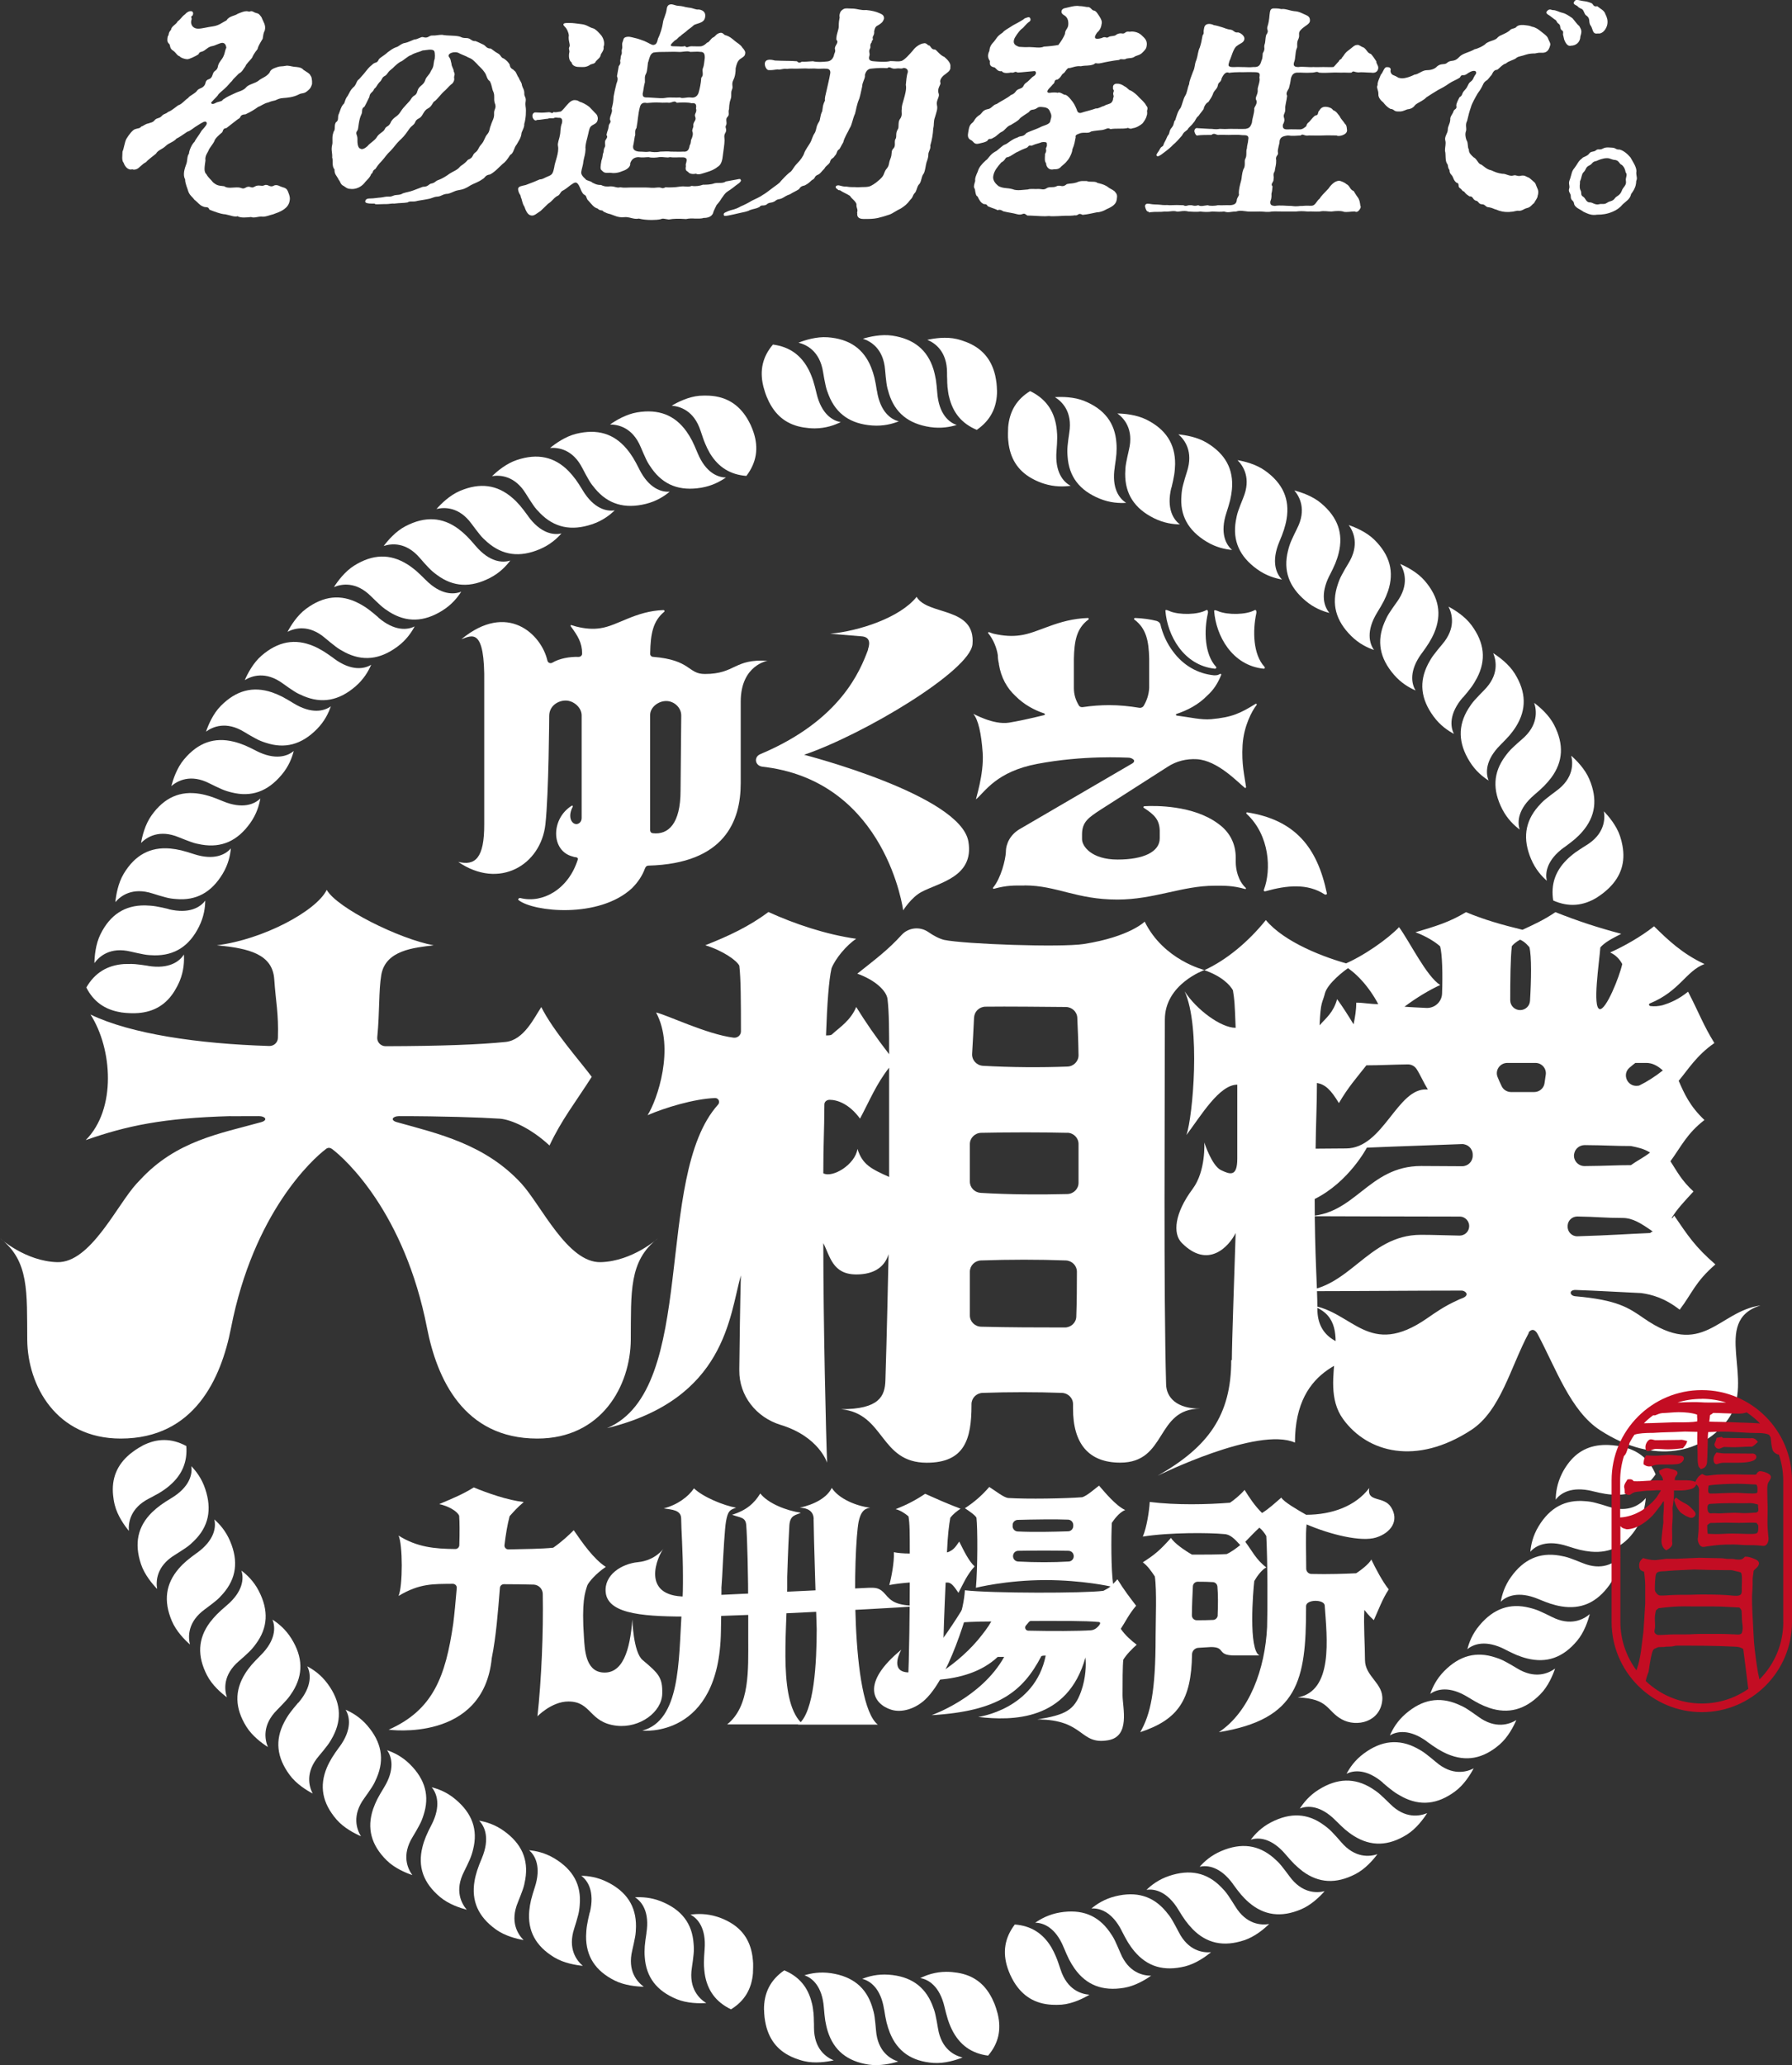 <?xml version="1.0" encoding="UTF-8"?><svg id="_レイヤー_2" xmlns="http://www.w3.org/2000/svg" viewBox="0 0 230.85 265.86"><rect x="0" y="0" width="230.85" height="265.86" fill="#333333" stroke="none"/><defs><style>.cls-1{fill:#fff;}.cls-2{fill:#c30d23;}</style></defs><g id="design"><path class="cls-1" d="M30.66,27.83c-.44.15-1.02-.12-1.63-.24-.54,0-1.69-.45-2.05-.6-.18-.48-.44-.21-.85-.42-.42-.15-.63-.51-1.1-.87-.21-.33-.65-.57-.81-1.17-.05-.24-.38-.9-.37-1.43-.23-.42-.21-.99.08-1.79.29-.66.1-1.08.42-1.55,0-.36.36-1.2.72-1.52.15-.36.56-.81.91-1.43.52-.57.78-.87.61-1.08-.17-.21-.51.03-1.05.36-.63.36-.97.75-1.41.87-.31.21-1.12.78-1.38.87-.41.48-1,.57-1.36.93-.54.51-1.02.54-1.29,1.02-.39.33-1.07.81-1.27,1.08-.37.21-.47.3-.83.63-.37.39-.82.39-.95.3-.6.18-1-.45-1.11-.81-.3-.33-.16-.96-.16-1.46.19-.42.28-1.23.5-1.64.33-.54.8-1.17,1.15-1.26.32-.12.58-.06.77-.33.32-.09.51-.33.88-.39.38-.15.58-.09.89-.48.29-.27.56-.15.86-.48.33-.36.42-.18.84-.54.38-.12.74-.45,1.28-.84.5-.15.87-.69,1.27-.93.24-.36.97-.6,1.19-.99.27-.36.93-.21,1.09-1.08.25-.6.64-.06.93-1.05.15-.51.57-.33.66-1.05.15-.54.49-.75.69-1.2.23-.48.14-.6.38-1.14-.06-.33-.19-.63-.58-.6-.37.06-.93.36-1.12.39-.61.09-.82.39-1.15.6-.44.27-.55.06-.74.48-.34.24-1.25.66-1.43.63-.33,0-.87-.18-.98-.36-.37-.12-.46-.45-.83-.72-.57-.33-.32-.75-.58-.93-.23-.24-.22-.45-.14-.93.22-.24,0-.39.42-.84.05-.48.65-.66.85-1.08.48-.36.45-.54.97-.93.16-.21.46-.39.67-.39h.09c.39,0,.29.57.1.63-.2.09.07.3-.05.48-.19.72.3,1.17.91,1.14.42,0,1.2-.21,1.88-.3.8-.12,1.2-.51,1.75-.78.27-.54,1.09-.57,1.43-.84.52-.21.83-.33,1.13-.33.12,0,.23.03.35.06.1-.03.19-.06.25-.06.24,0,.39.18.65.24.38.06.46.27.68.54.22.6.6.99.42,1.7-.31.6-.15,1.02-.37,1.23-.3.51-.52.9-.56,1.17-.42.51-.64.93-.7,1.11-.27.36-.8.84-.85,1.08-.31.42-.43.75-.86.96-.48.51-.71.66-.89.96-.25.21-.56.66-.92.96-.5.48-.76.6-.91.9-.3.36-.36.36-.73.78-.24.15-.08.48.41.21.4-.24.87-.18.98-.45.65-.45,1.03-.57,1.45-.78.59-.3,1.2-.36,1.58-.84.33-.36,1.13-.48,1.55-.81.46-.39,1.01-.48,1.44-1.05.14-.48.7-.6,1.02-.72.32-.12.58-.06,1.04-.15.28-.09.82.09,1.11.12.32.03.92.03,1.19.39.27.18.87.51.89.72.16.12.25.6.22,1.11-.14.45-.23.6-.64.93-.45.36-.66.18-1.09.42-.69.36-1.51.42-1.96.45-.48.03-.71.15-.97.27-.17.09-.43.06-.98.3-.56.12-.92.45-1.3.57-.52.39-1.01.66-1.63.96-.78.03-.58.42-.84.54-.2.09-1.17.9-1.62,1.23-.54.03-.38.45-.61.6-.25.21-.88.75-.93,1.05-.15.36-.68.96-.75,1.2-.07.24-.52.72-.41,1.32-.12.84-.23,1.46.11,1.76.32.54.57.66.86,1.05.55.45.73.42,1.46.51.42.33,1.17.12,1.8.15.47.03.54.3,1.05-.03.51-.21.59.21,1.03-.06.54-.33.87,0,1.26-.18.52-.24.68.39,1.32,0,.43-.09.58.09.95.21.51.15.65.21.83.69.19.48.23.72.19.99-.08.63-.4.93-.71,1.17-.58.42-1.08.51-1.4.66-.53.12-1.08.39-1.55.3-.36,0-.71.12-1.01.12-.12,0-.23-.03-.32-.06-.3.03-.61.06-.91.06-.27,0-.5-.03-.76-.12Z"/><path class="cls-1" d="M48.25,26.21h-.39c-.42,0-.86-.06-.81-.3.06-.33.36-.36.69-.36.42,0,.85-.09,1.31-.12.33-.03.68-.15,1.04-.12s.5-.12.78-.18c.31-.06.66,0,1.03-.24.44-.15.84-.18,1.38-.39.48-.18.73-.27,1.19-.45.72,0,.75-.36,1.09-.42.52-.09.48-.33.98-.48.39-.15.88-.42,1.36-.78.44-.3.98-.45,1.32-.87.23-.27.53-.3,1.06-.93.77-.3.49-.6.94-.93.45-.33.34-.57.78-1.05.45-.51.39-.87.8-1.34.3-.36.24-.69.44-1.14.16-.57.45-.87.41-1.49s.38-.66.07-1.4c-.14-.57.05-.81-.15-1.37-.22-.42-.16-.81-.47-1.4-.41-.24-.37-.78-.72-1.2-.36-.51-.76-.78-.93-1.02-.46-.45-.58-.63-1.14-.84-.21-.15-.83-.36-1.11-.51-.59-.39-1.7,0-1.34.48.22.27.17.39.3.84,0,.36.28.63.3,1.02.23.42,0,.51.04.81.09.33-.16.72-.39.84-.28.24-.62.66-.98.96-.25.21-.76.9-1.1,1.17-.32.12-.33.69-.95.99-.53.27-.63,1.02-1.08,1.23-.66.33-.36.54-.82.9-.38.3-.52.57-.63.72-.4.6-.7.9-1.12,1.29-.4.39-.61.75-1.12,1.29-.53.48-.68.81-1.12,1.29-.54.54-.65.81-.84,1.05-.43.21-.24.51-.53.63-.18.54-.62.81-.9,1.2-.41.48-1.1.84-1.86.72-.3,0-.51-.18-.77-.36-.45-.18-.46-.63-.64-.78-.31-.63-.57-.69-.56-1.37-.38-.39-.15-1.17-.3-1.52.05-.6-.17-.93,0-1.64.09-.33-.02-.75.07-1.26.03-.15.08-.3.14-.48.18-.15.09-.51.15-.84.02-.12.07-.21.11-.3.48-.33.15-.69.41-1.14.17-.45.27-.84.5-1.14.3-.18.2-.63.62-1.14.3-.54.34-.72.7-1.08.41-.27.43-.9.75-1.05.12-.15.59-.63.83-.96.3-.36.43-.57.85-.9.44-.45.62-.12.87-.69.17-.27.68-.48,1.15-.93.38-.27.62-.48,1.1-.66.27-.03.69-.51,1.14-.54.34-.06.93-.36,1.19-.45.45,0,.88-.39,1.13-.3.71.21.7-.24,1.23-.21.38.03.7-.09,1.21-.09.81.15,1.54.06,2.21.21.29.06.29.21.95.21.54,0,.64.45,1.16.39.34.12.58.27,1,.45.36.18.39.51.96.51.3.18.44.36.88.6.47.24.38.57.81.69.35.24.55.45.74.75.09.66.44.54.63.84.22.09.29.57.56.9.09.33.38.57.4.96.07.3.32.57.3,1.02-.02.48.27.48.17,1.08-.08.48.05.72.04,1.11,0,.39-.01.75-.09,1.2-.03.18-.06.36-.13.57.01.09,0,.18-.01.24-.04.24-.17.48-.33.87-.06.69-.36,1.02-.63,1.52-.38.45-.37,1.11-.83,1.34-.41.63-.61.9-1.02,1.2-.43.39-.95.99-1.58,1.32-.67.09-.61.42-.97.6-.58.42-1.15.57-1.51.78-.67.42-.93.54-1.67.66-.49.09-.75.33-1.3.45-.6,0-.83.33-1.32.36-.54.03-.6.21-1.31.33-.59.12-1.2.18-1.48.27-.49.09-.77-.06-1.07.15-.49.09-1.03.06-1.7.15-.35-.03-.67.06-.97.06h-.24c-.3,0-.69.03-.96.03-.12,0-.24,0-.32-.03ZM47.35,18.8c.34-.42.89-.66,1.19-1.14.26-.48.86-.66,1.02-1.02.21-.51.52-.21.84-1.02.41-.63.78-.54,1.24-1.29.34-.57,1.11-1.23,1.29-1.55.38-.66.66-.33.85-1.08.18-.66.75-.69.98-1.32.12-.51.53-.66.76-1.26.4-.57.3-.84.42-1.37.12-.15.11-.99,0-1.17-.24-.36-1.09-.09-1.48-.09-.43.21-1.13.33-1.48.6-.43.09-1.03.75-1.41.87-.64.39-.81.72-1.26,1.05-.42.33-.4.6-.76.78-.4.21-.29.48-.68.81-.37.42-.3.54-.66.84-.21.54-.55.42-.63,1.05-.23.45-.39.84-.64,1.26-.43.21-.21.66-.38.96-.37.75-.36,1.7-.48,2.03-.39.51-.03.51-.03,1.17-.03.66.09,1.17.38,1.23.24.15.57-.03.92-.33Z"/><path class="cls-1" d="M95.45,23.19v.06c-.05.24-.38.42-.66.63-.14.12-.59.48-1.03.75-.48.33-.55.6-.78.87-.26.45-.47.66-.67.9-.15.33-.37.72-.44.99-.15.54-.81.69-1.22.66-.26.12-.79.09-1.15.09-.26-.03-.74-.03-1.12.06-.98-.06-1.6-.06-2.22.06-.67-.09-.72-.18-1.1-.03-.28.06-.7.09-1.12.09-.57,0-1.19-.06-1.64-.18-.68.15-1.24-.27-1.91-.18-.76.09-1.36-.27-1.76-.39-.4-.09-.51-.15-.9-.33-.1-.27-.41-.03-.74-.39-.54-.15-.79-.6-1.17-.99-.36-.33-.19-.6-.52-.78-.34-.12-.55-.93-.72-1.2-.32-.57-.55-.42-1.06-.06-.42.33-.73.57-.96.69-.41.15-.37.6-.82.75-.51.33-.52.57-1.12.96-.39.36-.79.78-.97.93-.51.33-.8.63-1.15.6-.38-.03-.66-.3-.94-1.14-.31-.45-.29-.9-.47-1.23,0-.3-.18-.36-.27-.66-.06-.18-.09-.33-.08-.42.06-.33.48-.36.98-.48.67-.24,1.48-.57,1.8-.72.48-.03.51-.18,1.21-.45.42-.18.52-.39.67-1.11.05-.63.66-1.88.48-2.75-.09-.36.21-1.02.23-1.32.13-.42.03-1.02.28-1.61.11-.48-.05-.72-.36-.69-.27,0-.49-.09-.66.03-.28.09-.41-.06-.82.09-.3,0-.89.15-1.37.15-.24.18-.44-.06-.53-.24-.13-.27-.1-.81.49-.72.89.06,1.02,0,1.53-.03.39-.03.37.27.66-.03.28.09.57-.03.91-.06.34-.24.59-.63.85-.9.3-.33.51-.51.82-.57.63-.03.65.24.97.27.5.21.99.51,1.21.78l.63.66c.24.18.32.57.29.72-.06.54-.37.6-.71.81-.34.21-.38.45-.53,1.14-.06.33-.43,1.43-.34,1.94-.03.69-.17.96-.27,1.52-.04.54-.23.99-.28,1.4-.05.27.14.57.55.93.11.21.65.21.88.45.25.12.6.33,1.11.3.47.24.8.21,1.22.18.63,0,.79.24,1.26.12.55.09.8.03,1.25.03h2.09c.48,0,.76.09,1.46,0,.61-.06.53.24,1.02-.03.41.03,1.19.03,1.9-.09.67-.09,1,.12,1.48-.09.52.09,1.05,0,1.46-.15.42,0,.99,0,1.47-.18.5-.12,1.07.06,1.48-.24l1.48-.27c.25-.06.43-.09.43.09ZM72.82,3.5c-.15-.15-.28-.27-.23-.39.06-.18.5-.15.83-.15.42,0,.77.06,1.5.15.73.09.92.39,1.49.54.34.09.84.66,1.09.96.19.27.47.9.25,1.43.11.42-.33.84-.36,1.02-.07.39-.32.48-.63.84-.13.39-.59.27-.84.51-.53.3-.84.21-1.38.21-.51,0-.88-.27-.91-.6-.3-.15-.41-.75-.28-1.32.04-.24-.14-.39,0-.66.17-.27-.19-.81-.07-1.49-.05-.42-.27-.87-.47-1.05ZM78.56,15.36c.04-.57.4-.93.24-1.37.18-.69.21-.87.25-1.58.09-.54.19-.9.32-1.46.02-.27.35-.66.11-1.14l.23-1.29c.38-.48.1-.57.21-.84.06-.18,0-.33.1-.57.19-.39-.02-.39.12-.84.08-.27-.06-.51.05-.81.15-.36.07-.57.45-.69.37-.09.51-.03,1.14.12.55.12.77.24,1.22.39.5.21.87.48,1.14.51.45-.03.51-.36.63-.84.27-.51.56-1.46.63-2.03.06-.51.39-1.02.49-1.76.05-.45.28-.6.58-.6.06,0,.15,0,.23.03.37.12.54.15.6.15.35.03.59.06.7.09.31.09.34.09.72.15.65.06.87.3,1.3.24.67.09.87.48.83.87-.06.84-.77.84-1.42,1.11-.5.45-.66.51-.9.72-.19.21-.65.48-.91.75-.26.12-.34.39-.69.54-.54.51-.76.75-.16.75.93,0,1.09.09,1.47-.03.27.33.42,0,.89.03.42,0,.86.03,1.2,0,.34-.09.48-.21.77-.48.2.03.44-.45.71-.63.42-.18.38-.45.88-.6.47-.15.54.3.84.3.45.15.71.36,1.13.72.31.27.73.45.98.87.25.27.44.54.34.81.01.27-.38.48-.65.66-.32.27-.43.6-.56,1.17,0,.51-.06,1.05-.3,1.52-.28.57,0,.81-.15,1.17-.24.51,0,.81-.21,1.34-.18.51-.18,1.02-.19,1.23-.17.45.12.69-.21,1.02-.29.27-.03.66-.15,1.02-.24.36.12.48-.07.93-.29.48-.15.66-.15,1.05,0,.48-.17,1.49-.2,1.79-.08.78-.21,1.37-.71,1.64-.35.3-.84.51-1.34.66-.53.15-1.09.42-1.44.21-.53.12-.92-.06-.98-.21-.27-.18-.41-.21-.31-.78-.08-.21.07-.42.08-.63.09-.36-.15-.51-.63-.48-.47-.03-.94.06-1.52-.03-.35.12-.8-.06-1.38,0-.28.06-.98.12-1.34,0-.39,0-.79.09-1.35,0-.57.03-.86.3-1.03.78.07.45-.42.84-1.02,1.02-.68.3-1.21.27-1.56.21-.66.03-.78.03-1.08-.3-.25-.12-.17-.57-.05-1.26.12-.33.16-.57.18-.84.2-.45.02-.48.25-.9.13-.24-.03-.36.06-.84.13-.24.38-.45.16-.72.1-.57.23-.63.27-1.05.04-.57.41-.45.17-.96ZM89.19,16.95c-.07-.27.16-.57.13-.72-.08-.57.45-.69.24-1.2-.17-.39.27-.54.1-1.08.1-.57-.11-.72-.57-.66-.4-.12-1.32-.12-1.9-.06-.3-.33-.56-.03-.99,0-.35-.06-.57.03-1.34-.03-.32-.03-.84,0-1.53.06-.55-.12-.8.12-.9.54-.24.87-.25,1.73-.44,2.69-.3.33-.06.84-.21,1.05-.1.54-.11.81-.21,1.2-.09.51.2.72.76.78.69,0,.76.09,1.38,0,.29.06.82.12,1.34,0,.42,0,.91-.06,1.38,0,.66,0,1.01.03,1.58,0,.53.06.75-.21.83-.78.26-.48.06-.54.28-.93.06-.18.2-.48.09-.87ZM83.48,8.01c-.08.6-.11,1.14-.22,1.4-.26.48-.17.6-.18,1.17-.17.6-.17.99-.29,1.49,0,.48.21.48.78.48.71.06,1.18.06,1.48.09.59.03.76-.09,1.18-.09.51,0,.86.03,1.38,0,.3.18.82-.06,1.38,0,.52.09.87-.18,1.01-.63.14-.48.3-1.2.34-1.91.4-.42.02-.81.23-1.29.14-.3.17-.99.22-1.26.02-.63-.19-.78-.55-.78-.44-.06-.75,0-1.32,0-.36-.18-1.12.06-1.55,0-.59-.03-1.08,0-1.55,0-.54,0-1.2,0-1.66.09-.4.21-.45.51-.66,1.23Z"/><path class="cls-1" d="M110.4,27.41c.18-.54-.11-.54-.07-1.14-.11-.39-.63-.69-.83-1.05-.35-.24-1.02-.51-1.28-.72-.15,0-.23-.03-.26-.06-.02-.03-.05-.06-.1-.09-.16-.09-.26-.24-.18-.36.08-.12.27-.15.41-.12.2.03.54.18.93.15.7.12.8.03,1.45.09.76-.06,1.28.03,1.71-.18.39-.18,1.04-.66,1.46-1.14.35-.45.2-.63.61-1.11.34-.42.2-.63.46-1.26.25-.6.05-.96.34-1.26.39-.36.13-.75.27-1.2.27-.33-.02-.72.32-1.29.22-.24,0-.87.26-1.29.42-.54.19-.9.26-1.29,0-.48.09-.69.26-1.29.16-.57.39-1.34.27-1.88.05-.48.09-1.17.26-1.64.03-.33-.18-.51-.53-.54-.39.18-.42,0-1.03.09-.61.09-.71-.36-1.1-.06-.62-.03-1.22-.03-2.01.06-.54,0-.77.45-.86.81.07.48-.33.84-.36,1.52-.14.6-.2.99-.36,1.52-.36.84-.4,1.43-.55,1.94-.34.75-.37,1.4-.69,1.88-.24.54-.68,1.17-.83,1.82-.29.48-.37.72-.52.9-.35.15-.25.57-.57.84-.26.45-.49.24-.63.84-.25.39-.49.39-.71.81-.4.39-.49.6-.76.75-.64.24-.32.48-.84.72-.25.21-.44.45-.93.69-.16.06-.48.03-.74.48-.28.21-.76.39-1.16.66-.54.18-.66.33-1.02.51-.46.21-.51.03-.94.39-.56.3-.67.06-1.1.45-.49.21-.59-.06-.89.3-.49.24-.75.21-1.23.39-.27.18-.85.27-1.38.39s-.87.21-1.37.3c-.34.06-.62.12-.61-.12v-.06c.04-.18.2-.21.59-.39.33-.15.9-.18,1.6-.6.45-.18,1.08-.51,1.41-.72.43-.21,1.17-.54,1.42-.75.27-.15.57-.36,1.19-.84.45-.36.95-.63,1.16-.96.19-.21.66-.72,1.09-1.08.4-.21.47-.66,1.02-1.2.36-.36.79-.93.89-1.32.17-.45.59-.99.77-1.32.25-.42.21-.69.62-1.32.25-.57.1-.72.51-1.37.2-.27.11-.78.42-1.37.08-.48.05-.78.36-1.38-.07-.27.07-.72.2-1.29.15-.69.35-1.46.48-2.24.04-.42-.2-.57-.56-.57-.32-.03-.87.03-1.17,0-.5-.06-.87.03-1.46-.03-.42,0-.87.03-1.2.03-.21,0-.98-.03-1.17.03-.58-.09-.93.18-1.21.06-.55.06-.74.12-1.18.09-.36,0-.8-1.05-.16-1.29.44-.12.8.03.98.06l.8.03c.59.03,1.34,0,1.9.06.28-.06.23.39.77.06.41.03.84-.03,1.42-.06.57.15,1.3.09,1.85.03.33-.03.67-.21.84-.72.07-.42.26-.48.15-.87-.1-.45.6-.84.18-1.2-.04-.63.33-1.34.31-1.73,0-.54.04-.75.12-1.17-.09-.18.04-.75.28-.9.22-.21.4-.24.67-.24.21,0,.47.03.8.03.56.03,1,.24,1.67.18.68.06,1.28.21,1.67.39.33.15.62.24.63.69-.15.51-.38.63-.75.87-.39.18-.42.36-.53.78.05.57-.22.57-.19.9.13.27-.16.24-.12.51-.3.36-.12.54-.19.75-.29.48,0,.66-.11.99-.13.42-.06.69.59.72.44.03,1.41.15,2.13-.03.48,0,1,.09,1.34,0,.39-.03,1.19-.96,1.52-1.34.44-.63,1.15-.93,1.36-.93.44-.15.54.3.79.27.18.15.29.54.69.51.21,0,.62.72,1.24.96.49.42.84.84.77,1.26v.06c-.02.06,0,.09,0,.15-.06.36-.39.54-.81.87-.28.21-.62.66-.47.99.07.27-.48.72-.22,1.4.14.42-.36.87-.23,1.46.12.51-.06.87-.24,1.52-.24.66-.09.87-.24,1.52-.04.75-.16,1.43-.38,2.18.1.45-.29.78-.25,1.23-.05.63-.22.72-.31,1.26-.11.63-.18,1.02-.37,1.23-.21.36-.21.84-.45,1.2-.32.27-.31.72-.55,1.11-.44.45-.21.54-.65.96-.46.6-.67.75-1.21,1.11-.59.27-1.04.63-1.45.78-.51.18-1.14.36-1.54.45-.56.12-1.13.12-1.78.12-.81,0-.89-.39-.84-.81Z"/><path class="cls-1" d="M147.74,14.82c-.06.36-.27.69-.54,1.05-.25.24-.85.6-1.25.63-.49.21-.6-.15-.75,0-.68.12-1.41,0-2.14.12-.41-.24-.51.03-1.1.12-.24.03-1,.09-1.38.18-.41.3-.76.09-1.35.21-.32.12-.78.21-.66.54-.11.48-.12.87-.42,1.55,0,.39-.39,1.2-.68,1.49-.16.24-.61.6-.75.72-.31.39-.69.36-.96.36-.72.18-1-.42-1-.78-.2-.24-.17-.54-.14-1.05-.05-.24.16-.21.15-.66-.13-.3.18-.33.08-.81.07-.21-.38-.24-.66-.18-.33.15-.72.18-1.3.45-.58-.09-.24.18-.87.36-.44.15-.92.45-1.11.51-.54.33-.74.48-1.06.6-.42,0-.24.36-.87.69-.49.57-.9,1.05-1.02,1.7-.12.51.21.99.69,1.35.66.33,1.07.18,1.81.39.53.24,1.42.06,1.97.03.26-.12.96-.03,1.24-.06.57-.03.74.21,1.25-.15.45-.18.8.03,1.27-.24.5-.15.64.27,1.24-.24.56-.12.63-.03,1.26-.21.52-.24.78-.18,1.32-.18.36.18,1.11-.03,1.36.24.29.06.83.18,1.29.48.26.24.54.3.89.57.4.42.38.57.32,1.05-.08.63-.52.93-1.33,1.29-.3.18-.79.39-1.23.39-.59.12-1.18.27-1.85.33-.6-.33-.53.15-1,.06-.31.06-.85.06-1.39.06-.51.03-1.03.06-1.42.06-.21,0-.36,0-.5-.03-.15,0-.33.03-.51.03-.72,0-1.6-.09-2.29-.09-.24-.18-.35-.24-.44-.24-.18,0-.33.18-.79.09-.77-.21-1.27-.24-1.7-.36-.27,0-.47-.36-.9-.18-.24-.15-.73-.27-1.12-.45-.32-.06-.12-.36-.66-.33-.44-.21-.59-.54-.81-.99-.2-.06-.26-.39-.34-.93-.21-.33-.12-.48.04-1.08-.06-.33.13-.75.33-1.2.15-.54.49-.93,1.03-1.43.33-.18.49-.72,1.18-1.11.38-.15.92-.84,1.36-.96.35-.15.83-.66,1.53-.87.47-.3.72-.03,1.15-.57.34-.21,1.22-.48,1.71-.72.53-.3,1.13-.33,1.35-.72.06-.36.27-.66.1-1.08-.2-.54-.33-.66-.67-.78-.26-.03-.83-.18-1.09.06-.55.39-.72.03-1.08.54-.41.27-.98.63-1.12.78-.24.36-.89.66-1.2.87-.5.15-.75.69-1.14.87-.42.18-.64.57-1.12.78-.45.33-.46-.09-.79.42-.33.18-.57.21-1.07.33-.65.15-.66-.3-1-.45-.47-.21-.43-.63-.36-1.02l.07-.39c.05-.27.13-.57.48-.84.24-.18.29-.63.96-1.02.31-.24.34-.6,1.02-.72.46-.06.67-.57,1.13-.66.48-.33,1.52-.84,1.81-1.14.8-.3.49-.6,1.13-.81.67-.21.38-.45.85-.78.44-.3.72-.72.96-.84.46-.24.37-.75.03-.66-.82.06-1.43.15-2.06.18-.5-.24-.31.09-.9,0-.59.12-1,.06-1.16-.18-.52.09-.66-.3-.93-.48-.49-.09-.67-.27-.6-.81-.19-.3-.39-.66-.07-1.32.06-.66.34-.9.6-1.2.34-.39.35-.66,1.1-1.14.3-.36.65-.48,1.36-.96.5-.27.76-.39,1.33-.75.15-.18.33-.18.56-.27.35-.12.44.36.27.51-.58.39-.7.75-1.07.99-.39.33-.88,1.08-.96,1.34-.14.48.02.75.64.96.47.03.83.06,1.31.03.66,0,1.4.18,1.89-.06.6-.03,1.4-.12,1.86-.21.31-.42.67-.93.85-1.43.01-.57.41-.63.43-1.23.02-.45-.08-.9-.54-1.17-.16-.09-.35-.24-.34-.45,0-.36.35-.45.53-.48.62-.15,1.06-.27,1.48-.27.09,0,.18,0,.29.03h.09c.24,0,.56.06.91.12.46-.09.58.45.88.45.29.03.54.51.71.75.19.3.39.66.27,1.02-.05.48-.3.84-.58,1.08-.51.72-.28.93.6.69.53-.3.55.12.92-.15.24-.15.76-.06.94-.27.21-.15.49-.21.69-.18.58.12.36-.33,1.08-.21.34-.09,1.07.03,1.48.42.46.42.75.69.7,1.29-.04.42-.16.57-.49.9-.37.39-.61.39-.99.54-.38.3-.72.21-1.13.3-.34.24-.74-.06-.96.18-.67.06-1.88.3-2.25.39-.47.12-.63.03-.75.03-.06,0-.12.03-.27.15-.67.24-.94.09-1.66.24-.67-.09-1.24.27-1.63.24-.42.36-.32.48-.63.69-.27.18-.26.48-.73.78-.58.06-.21.33-.62.63-.2.27-.44.45-.59.66-.2.27-.11.45.2.42.37-.06.85-.06,1.02,0,.2-.12.53.06.83.24.3-.03.6.3.85.6.42.51.51.69.78,1.32.08.39.33.48.55.42.63-.21,1.16-.3,1.92-.57.29.06.67-.24,1.07-.33.28-.21.75-.21.95-.45.12-.15.17-.3.18-.36-.01-.09,0-.12.05-.27.11-.3-.1-.27,0-.66.16-.39-.1-.27-.05-.57-.07-.48.37-.57.51-.54.36-.03.72.15.96.33.44.21.54.51.8.54.36.18.85.6,1.07.87.23.24.8.72.92,1.05.36.36.07.63.13.81.03.15,0,.3-.01.42Z"/><path class="cls-1" d="M148,27.26c-.3,0-.37-.27-.45-.51-.04-.09-.05-.21-.04-.27.04-.21.23-.3.55-.24.61.12.86.06,1.41.12.58.09.75,0,1.19.06.57-.03,1.29-.03,1.79,0,.35.21.51-.03.87,0,.39-.03.42.18,1.05,0,.32.21.8.03,1.23,0,.19.12,1,.09,1.26,0,.8.03,1.05-.03,1.58,0,.66-.03.82-.27.88-.6,0-.39.39-.66.27-.87-.02-.54.13-1.08.31-1.76.09-.36.04-.72.28-1.4.32-.45.07-1.05.24-1.34.25-.42.05-.99.21-1.34.01-.42.14-.63.17-1.11.14-.6-.25-.6-.73-.6-.73-.09-1.22-.03-1.79-.03-.36,0-.98-.03-1.38,0-.26-.03-.49-.3-.84,0-.63,0-1.32,0-1.74.06-.23.12-.4-.27-.45-.48-.05-.24.15-.54.41-.45l1.54.09c.45-.03.64.12,1.31,0,.47.03.83.03,1.35,0,.93,0,1.52.03,2,0,.4-.09.6-.18.8-.81.04-.57.29-1.14.3-1.7-.1-.3.54-.72.22-1.26-.13-.3.28-.72.22-1.23-.06-.36.37-1.11.22-1.61.1-.54.06-.69-.69-.69-1.04-.03-1.38.03-1.85,0-.36,0-1.08.03-1.36.09-.3-.15-.62-.03-.96.69-.11.63-.43.42-.5.96-.12.51-.49.57-.65,1.14-.15.36-.27.51-.56.96-.35.15-.59.66-.61.9-.24.36-.38.48-.67.9-.34.24-.37.6-.67.9-.24.36-.61.57-.72.84-.32.3-.47.27-.73.78-.45.51-.72.84-1.13,1.17-.26.3-.78.72-1.27,1.08-.42.33-.68.48-.82.39-.19-.12.03-.36.19-.6.16-.21.2-.45.43-.6.26-.12.17-.3.38-.63.3-.54.27-.69.49-.93.18-.33.06-.51.43-.93.35-.45.15-.66.44-.96.13-.42.33-1.17.66-1.52.22-.42.35-1.14.57-1.52.33-.51.28-.93.55-1.58,0-.36.31-1.08.48-1.55.34-.72.16-.9.46-1.58.17-.48.2-1.14.42-1.55.18-.54.24-.84.37-1.58.08-.12.12-.18.14-.27.02-.12-.05-.21.06-.69.13-.72.93-.54,1.26-.36.18,0,.89.21,1.06.27.23.06.64.27,1.05.3.5.06.49.45,1.01.36.4.09.84.48.81.84-.06.51-.58.57-.96.9-.46.24-.75,1.55-.97,1.94-.17.6-.21.69.25.78.44.03.78-.03,1.14,0,.81,0,1.19.06,1.7,0,.59.03.86-.12,1.04-.84.17-.3.13-.75.16-.93.37-.6.12-.69.22-1.08.17-.45.07-.75.23-1.29.44-.63-.02-.57.17-1.11.13-.42.2-.78.26-1.49.06-.33.02-.81.53-.81h.24c.27,0,.5.03.76.09.43-.09,1.1.21,1.66.27.62.03.97.27,1.47.48.42.18.53.36.54.69.03.51-.62.66-1.14,1.2-.47.45-.11.63-.33,1.17-.31.57-.08.99-.22,1.23-.23.48-.14,1.32-.35,1.79-.13.42-.02.63.55.63.55-.09,1.45.06,1.91,0,.5.03.75,0,1.32,0,.54,0,.89.03,1.29,0,.17-.12.37-.42.7-.75.04-.24.37-.24.37-.42.33-.36.35-.63.96-1.05.52-.39.65-.63,1.1-.63.21,0,.38.21.8.36.47.39.42.66.9.81.33.36.41.54.7.96-.05.27.27.48.24.87-.05.45-.41.66-.91.57-.57,0-1.18-.09-1.67-.03-.38-.03-.52-.12-.61-.12s-.15.03-.27.15c-.33.03-.89-.03-1.29,0-.51,0-.74-.03-1.29,0-.27,0-1.06.06-1.58,0-.35-.21-.45,0-.96,0-.82.06-1.28-.03-1.91,0-.36.03-.63.21-.77.78-.03.36-.17.96-.25,1.23-.14.27-.44.63-.23.96-.06.66-.28,1.26-.24,1.67.04.6-.31.72-.17,1.14.12.33.04.6-.13.9-.09.51.16.63.55.63.63-.03,1.11,0,1.61,0,.36,0,.6-.21.85-.42.03-.18.13-.39.36-.54.45-.51.57-.69.81-.84.48-.03.22-.39.53-.66.18-.33.47-.48.86-.45.38.03.75.18.88.42.45.18.55.42.87.81.17.39.41.54.67.96.26.21.23.57.27.84,0,.63-1.16.84-1.34.66-.48,0-1.19-.03-1.79,0-.45.03-1.26,0-1.79,0-.59.12-.78-.3-1.05,0-.57.03-1.09.09-1.64,0-.73.09-.97.24-1.08.69.01.45-.31,1.11-.21,1.52.09.36-.37.39-.23.99.02.54-.12.87-.19,1.4-.3.51-.05.63-.15,1.02.05.42-.46.6-.13.93-.04.42-.04.54-.14.96,0,.21.05.54-.13.93-.09.51.16.6.55.63.74-.12,1.41,0,2.15,0,.85.12,1.02-.03,1.4,0,.58-.06.99,0,1.29-.03.43-.09.55-.6.94-.9.17-.3.53-.66,1.16-1.32.32-.48.8-.96,1.34-.99.21,0,.76.24.94.42.5.24.44.72.95.9.21.36.47.75.61.93.29.57.18.87.31,1.11-.06.33-.44.81-.73.6-.26-.03-.76.06-1.12.06-.18,0-.33,0-.41-.06-.31-.09-.85-.09-1.52,0-.54,0-.94-.12-1.52,0-.57.03-1.01-.03-1.55,0-.65-.06-.95-.06-1.52,0h-1.55c-.72,0-1.07-.03-1.55,0-.56.12-.96,0-1.52,0s-1.02.03-1.55,0c-.62-.06-.98-.18-1.52,0-.48,0-.76.09-1.06.09-.15,0-.29-.03-.49-.09-.37.06-.96.03-1.52,0-.58.09-1.06.06-1.55,0-.52.09-1.2,0-1.52,0-.66-.18-1.18.06-1.52,0-.45-.15-.97.06-1.52,0-.61.09-1.2,0-1.9.09-.07.03-.12.03-.16.03Z"/><path class="cls-1" d="M192.76,26.99c-.37-.09-.44-.21-.93-.3-.48,0-.47-.39-.92-.39-.5-.03-.38-.42-.84-.48-.41-.21-.29-.57-.77-.54-.38-.24-.53-.39-.7-.63-.26-.03-.23-.24-.52-.42-.35-.21.02-.63-.47-.72-.31-.27-.31-.42-.51-.84-.22-.3-.36-.33-.37-.78-.27-.36-.14-.54-.28-.78-.33-.36-.16-1.29-.3-1.67-.01-.6.16-.93.03-1.38-.12-.48.34-.93.33-1.37,0-.48.27-.66.32-1.29-.05-.42.3-.66.43-1.11.14-.3.46-.21.34-.72,0-.18.16-.57.42-1.05.47-.27.2-.45.71-.96.44-.48.34-.75.69-1.02.41-.3.32-.45.6-.87.18-.18.23-.48-.05-.54-.35-.06-.85.27-1,.39-.48.36-.64-.09-.89.45-.41.3-.98.48-1.36.75-.65.45-.94.6-1.47.87-.47.27-1.11.69-1.48.93-.47.48-1.01.63-1.42.96-.31.39-.54.54-1.06.6-.55.21-.71.3-1.12.27-.66.03-.52-.3-1.05-.33-.49-.27-.71-.57-.93-.84-.16-.12-.68-.57-.62-1.08,0-.48-.21-.69-.16-.99,0-.03.02-.09.06-.15-.02-.06,0-.12,0-.21.05-.3.25-.75.4-1.11.37-.42.43-1.08.86-.99.3-.03.48.18.41.39-.06.18.08.54.34.63.51.18.65.39.8.36.42.18,1.37-.12,1.93-.42.51-.03.96-.54,1.54-.57.45,0,1.03-.09,1.4-.51.52-.42.92-.15,1.24-.42.57-.51.87,0,1.6-.78.44-.48,1.27-.57,1.97-.99.37-.06,1.18-.42,1.51-.78.64-.39,1.16-.33,1.51-.78.32-.3.87-.36,1.49-.84.21-.33.72-.21.9-.51.18-.15.4-.24.93-.21.41.06.74.06,1.04.21.49.09.86.36,1.15.6.42.33.77.57.9.84.18.48.39.69.31.96-.19.75-.53.99-1.1.96-.44-.03-.64.06-.85.09-.42,0-.75.03-1.16.15-.55.21-1.05.21-1.31.48-.34.24-.92.33-1.28.66-.43.09-.93.72-1.13.81-.36.03-.49.21-.71.66-.26.27-.5.66-.66.72-.41.27-.41.48-.59.81-.22.42-.33.54-.54.84-.26.45-.78,1.34-.88,1.79-.17.45-.35,1.14-.49,1.76-.27.51-.06.87-.13,1.26-.16.39-.09.84.05,1.23.23.24.12,1.02.3,1.17-.02.48.29.72.6,1.02.5.24.56.87,1.03.96.27.18.7.63,1.25.72.53.24.8.36,1.42.45.54-.03.92.39,1.49.21.31-.09.48.18.98.03.49-.06.55.12.91.24.09,0,.5.39.71.57.24.18.21.33.43.81.18.36.15.69.04.99.02.24-.33.66-.46.93-.27.18-.45.54-.89.63-.47.12-.6.36-1.05.36-.32-.06-.62.12-1.01.12-.15.03-.3.03-.48.03-.39,0-.89-.06-1.41-.3ZM201.5,5.08l-.12-.51c-.11-.21.15-.54-.21-.69-.28-.27-.07-.6-.37-.81-.35-.24-.2-.42-.53-.57l-.63-.48c-.21-.15-.61-.3-.34-.6.33-.36.56-.12.74-.12.45,0,.73.24,1.28.36.29.06.75.33,1.25.69.32.36.58.78.87.99.32.54.35.72.15,1.34-.01.75-.57,1.2-1.2,1.2-.45.15-.74-.39-.9-.81ZM204.92,3.32c-.33-.48,0-.9-.52-1.29-.33-.15-.3-.66-.62-.87-.31-.12-.47-.24-.59-.39-.33-.18-.61-.27-.37-.6.12-.15.18-.18.33-.18.18,0,.43.09.84.15.23.03.56.06,1.03.27.25.12.21.51.74.39.39.33.92.54,1.05,1.02.2.39.34.78.25,1.32-.1.54-.58,1.26-1.19,1.17-.74.12-.61-.42-.93-.99Z"/><path class="cls-1" d="M203.98,27.26c-.31-.27-1.11-.51-1.2-1.02-.06-.51-.44-.36-.43-.96.01-.42-.35-.54-.21-.99.12-.33-.06-.48,0-.9.02-.09.07-.24.13-.39.21-.66.2-.96.54-1.35.38-.48.52-.93.96-1.23.23-.3.67-.24.99-.69.2-.27.56-.15.81-.36.35-.3.44.03.97-.27.17-.09.38-.12.59-.12s.41.03.56.03c.5.03.43.27.94.24.52.12,1.06.6,1.41,1.02.32.57.73,1.14.77,1.73-.08.6.11.75.04,1.11-.01.06-.05.12-.07.21,0,.15-.02.27-.04.39-.08.48-.3.84-.61,1.26-.16.72-.67.93-1.07,1.32-.34.42-.79.75-1.3.96-.71.3-1.29.39-2.04.39-.16.03-.27.03-.39.03-.48,0-.87-.18-1.36-.42ZM207.06,26.09c.31-.24.68-.12,1-.6.16-.24.62-.3.85-.9.18-.54.63-.69.55-1.26-.1-.48.26-.81-.04-1.14-.06-.36-.18-.69-.49-.96-.39-.15-.3-.51-.82-.63-.53-.03-.65-.24-1.09-.24-.54,0-1.09.24-1.35.36-.65.12-.45.36-.97.6-.46.21-.36.54-.72.87-.25.24-.21.69-.44,1.14.02.42-.12.69.04,1.11.27.48-.08.63.43.93.29.24.32.72.87.69.24,0,.65.36,1.09.24.44-.12.67.09,1.08-.21Z"/><path class="cls-1" d="M89.85,58.29c-.24-.59-.49-1.15-.69-1.55-.19-.37-.48-.85-.73-1.2-1.51-2.11-3.59-2.91-6.36-2.45-1.42.24-2.75,1.04-3.48,1.56,1.05,0,2.91.39,3.96,2.93.24.59.47,1.07.7,1.58.2.43.47.83.72,1.18,1.51,2.11,3.59,2.91,6.36,2.45,1.42-.24,2.45-.81,3.19-1.32-1.05,0-2.62-.62-3.66-3.16Z"/><path class="cls-1" d="M82.37,60.43c-.29-.57-.57-1.1-.81-1.49-.22-.36-.54-.81-.82-1.14-1.67-1.99-3.8-2.62-6.53-1.95-1.4.35-2.66,1.26-3.35,1.82,1.05-.08,2.93.16,4.17,2.61.29.57.55,1.03.83,1.52.23.41.53.79.81,1.12,1.67,1.99,3.8,2.62,6.53,1.95,1.4-.35,2.38-1,3.07-1.57-1.05.08-2.66-.41-3.9-2.86Z"/><path class="cls-1" d="M75.09,63.16c-.33-.55-.66-1.06-.93-1.43-.25-.34-.61-.77-.91-1.08-1.82-1.85-4-2.32-6.67-1.43-1.36.45-2.55,1.46-3.2,2.08,1.04-.17,2.94-.07,4.37,2.27.33.55.63.98.94,1.45.26.39.59.75.89,1.05,1.82,1.85,4,2.32,6.67,1.43,1.36-.45,2.3-1.18,2.94-1.8-1.04.17-2.68-.2-4.11-2.55Z"/><path class="cls-1" d="M68.04,66.45c-.38-.52-.74-1-1.04-1.35-.27-.32-.66-.72-.99-1-1.96-1.7-4.17-2-6.76-.9-1.32.56-2.43,1.66-3.02,2.33,1.02-.25,2.92-.3,4.53,1.92.38.52.7.93,1.05,1.37.29.37.65.7.97.98,1.96,1.7,4.17,2,6.76.9,1.32-.56,2.2-1.36,2.79-2.03-1.02.25-2.69,0-4.3-2.22Z"/><path class="cls-1" d="M61.27,70.28c-.41-.49-.82-.94-1.14-1.26-.3-.3-.72-.66-1.06-.92-2.08-1.54-4.31-1.66-6.81-.37-1.28.66-2.29,1.84-2.83,2.56,1-.33,2.89-.53,4.67,1.56.41.49.77.87,1.16,1.28.32.34.7.65,1.05.9,2.08,1.54,4.31,1.66,6.81.37,1.28-.66,2.08-1.53,2.62-2.24-1,.33-2.68.22-4.46-1.87Z"/><path class="cls-1" d="M54.82,74.64c-.45-.45-.89-.87-1.23-1.17-.32-.27-.77-.61-1.13-.83-2.2-1.37-4.43-1.32-6.82.17-1.22.76-2.14,2.02-2.62,2.77.97-.4,2.84-.76,4.78,1.19.45.45.84.81,1.25,1.19.35.32.75.59,1.11.82,2.2,1.37,4.43,1.32,6.82-.17,1.22-.76,1.96-1.69,2.44-2.44-.97.4-2.66.43-4.59-1.52Z"/><path class="cls-1" d="M48.74,79.48c-.49-.42-.95-.8-1.32-1.07-.34-.25-.81-.54-1.2-.74-2.3-1.2-4.52-.97-6.78.7-1.16.85-1.98,2.18-2.4,2.97.93-.48,2.77-.98,4.85.81.49.42.9.74,1.34,1.08.37.29.79.53,1.17.73,2.3,1.2,4.52.97,6.78-.7,1.16-.85,1.82-1.84,2.24-2.62-.93.48-2.61.64-4.7-1.15Z"/><path class="cls-1" d="M43.05,84.79c-.52-.38-1.01-.72-1.4-.96-.36-.22-.85-.48-1.25-.65-2.39-1.01-4.58-.61-6.71,1.23-1.09.94-1.8,2.33-2.16,3.15.89-.55,2.69-1.19,4.9.43.52.38.95.67,1.42.98.39.26.83.46,1.23.63,2.39,1.01,4.58.61,6.71-1.23,1.09-.94,1.67-1.97,2.03-2.79-.89.55-2.56.84-4.77-.78Z"/><path class="cls-1" d="M37.8,90.53c-.55-.34-1.07-.64-1.47-.85-.37-.19-.89-.41-1.3-.55-2.46-.82-4.61-.25-6.59,1.75-1.01,1.02-1.61,2.46-1.9,3.31.85-.62,2.58-1.4,4.92.04.55.34,1,.59,1.5.86.41.23.86.4,1.27.53,2.46.82,4.61.25,6.59-1.75,1.01-1.02,1.51-2.1,1.8-2.94-.85.62-2.48,1.04-4.82-.4Z"/><path class="cls-1" d="M33.01,96.66c-.57-.29-1.11-.56-1.53-.73-.39-.16-.92-.34-1.34-.44-2.52-.63-4.62.11-6.43,2.27-.93,1.1-1.41,2.58-1.64,3.44.8-.68,2.47-1.6,4.91-.35.57.29,1.05.51,1.56.74.43.19.89.33,1.31.43,2.52.63,4.62-.11,6.43-2.27.93-1.1,1.34-2.21,1.56-3.07-.8.68-2.39,1.23-4.84-.02Z"/><path class="cls-1" d="M28.72,103.15c-.59-.25-1.15-.47-1.59-.61-.4-.13-.94-.27-1.37-.34-2.56-.43-4.6.48-6.23,2.76-.84,1.17-1.21,2.68-1.36,3.56.74-.74,2.33-1.79,4.87-.73.59.25,1.08.42,1.61.62.44.16.92.26,1.34.33,2.56.43,4.6-.48,6.23-2.76.84-1.17,1.16-2.31,1.32-3.19-.74.74-2.29,1.41-4.82.36Z"/><path class="cls-1" d="M24.96,109.95c-.61-.2-1.19-.37-1.63-.48-.41-.1-.96-.19-1.39-.23-2.58-.23-4.55.83-6,3.24-.74,1.23-.99,2.77-1.08,3.66.68-.8,2.19-1.96,4.8-1.11.61.2,1.11.34,1.66.49.45.13.93.19,1.36.22,2.58.23,4.54-.83,6-3.24.74-1.23.98-2.39,1.06-3.28-.68.8-2.17,1.59-4.78.73Z"/><path class="cls-1" d="M21.73,117.03c-.62-.15-1.21-.28-1.66-.35-.41-.07-.97-.11-1.4-.12-2.59-.02-4.47,1.19-5.72,3.7-.64,1.29-.77,2.84-.79,3.73.62-.85,2.03-2.13,4.69-1.48.62.15,1.14.25,1.69.36.46.09.95.11,1.38.12,2.59.02,4.47-1.19,5.72-3.7.64-1.29.79-2.46.8-3.35-.62.85-2.04,1.75-4.71,1.11Z"/><path class="cls-1" d="M22.1,192.85c-.55.33-1.06.66-1.43.93-.34.25-.77.61-1.08.91-1.85,1.82-2.32,4-1.43,6.67.45,1.36,1.46,2.55,2.08,3.2-.17-1.04-.07-2.94,2.27-4.37.55-.33.98-.63,1.45-.94.39-.26.75-.59,1.05-.89,1.85-1.82,2.32-4,1.43-6.67-.45-1.36-1.18-2.3-1.8-2.94.17,1.04-.2,2.68-2.55,4.11Z"/><path class="cls-1" d="M25.39,199.9c-.52.38-1,.74-1.35,1.04-.32.27-.72.66-1,.99-1.7,1.96-2,4.17-.9,6.76.56,1.32,1.66,2.43,2.33,3.02-.25-1.02-.3-2.92,1.92-4.53.52-.38.93-.7,1.37-1.05.37-.29.7-.65.98-.97,1.7-1.96,2-4.17.9-6.76-.56-1.32-1.36-2.2-2.03-2.79.25,1.02,0,2.69-2.22,4.3Z"/><path class="cls-1" d="M29.22,206.67c-.49.41-.94.82-1.26,1.14-.3.3-.66.72-.92,1.06-1.54,2.08-1.66,4.31-.37,6.81.66,1.28,1.84,2.29,2.56,2.83-.33-1-.53-2.89,1.56-4.67.49-.41.87-.77,1.28-1.16.34-.32.65-.7.9-1.05,1.54-2.08,1.66-4.31.37-6.81-.66-1.28-1.53-2.08-2.24-2.62.33,1,.22,2.68-1.87,4.46Z"/><path class="cls-1" d="M33.57,213.11c-.45.45-.87.89-1.17,1.23-.27.32-.61.77-.83,1.13-1.37,2.2-1.32,4.43.17,6.82.76,1.22,2.02,2.14,2.77,2.62-.4-.97-.76-2.84,1.19-4.78.45-.45.81-.84,1.19-1.25.32-.35.59-.75.82-1.11,1.37-2.2,1.32-4.43-.17-6.82-.76-1.22-1.69-1.96-2.44-2.44.4.97.43,2.66-1.52,4.59Z"/><path class="cls-1" d="M38.42,219.2c-.42.49-.8.95-1.07,1.32-.25.34-.54.81-.74,1.2-1.2,2.3-.97,4.52.7,6.78.85,1.16,2.18,1.98,2.97,2.4-.48-.93-.98-2.77.81-4.85.42-.49.74-.9,1.08-1.34.29-.37.53-.79.73-1.17,1.2-2.3.97-4.52-.7-6.78-.85-1.16-1.84-1.82-2.62-2.24.48.93.64,2.61-1.15,4.7Z"/><path class="cls-1" d="M43.73,224.88c-.38.52-.72,1.01-.96,1.4-.22.36-.48.85-.65,1.25-1.01,2.39-.61,4.58,1.23,6.71.94,1.09,2.33,1.8,3.15,2.16-.55-.89-1.19-2.69.43-4.9.38-.52.67-.95.98-1.42.26-.39.46-.83.63-1.23,1.01-2.39.61-4.58-1.23-6.71-.94-1.09-1.97-1.67-2.79-2.03.55.89.84,2.56-.78,4.77Z"/><path class="cls-1" d="M49.46,230.14c-.34.55-.64,1.07-.85,1.47-.19.37-.41.89-.55,1.3-.82,2.46-.25,4.61,1.75,6.59,1.02,1.01,2.46,1.61,3.31,1.9-.62-.85-1.4-2.58.04-4.92.34-.55.59-1,.86-1.5.23-.41.4-.86.53-1.27.82-2.46.25-4.61-1.75-6.59-1.02-1.01-2.1-1.51-2.94-1.8.62.85,1.04,2.48-.4,4.82Z"/><path class="cls-1" d="M55.59,234.92c-.29.57-.56,1.11-.73,1.53-.16.39-.34.92-.44,1.34-.63,2.52.11,4.62,2.27,6.43,1.1.93,2.58,1.41,3.44,1.64-.68-.8-1.6-2.47-.35-4.91.29-.57.51-1.05.74-1.56.19-.43.33-.89.43-1.31.63-2.52-.11-4.62-2.27-6.43-1.1-.93-2.21-1.34-3.07-1.56.68.8,1.23,2.39-.02,4.84Z"/><path class="cls-1" d="M62.08,239.21c-.25.59-.47,1.15-.61,1.59-.13.4-.27.94-.34,1.37-.43,2.56.48,4.6,2.76,6.23,1.17.84,2.68,1.21,3.56,1.36-.74-.74-1.79-2.33-.73-4.87.25-.59.42-1.08.62-1.61.16-.44.26-.92.33-1.34.43-2.56-.48-4.6-2.76-6.23-1.17-.84-2.31-1.16-3.19-1.32.74.74,1.41,2.29.36,4.82Z"/><path class="cls-1" d="M68.89,242.98c-.2.61-.37,1.19-.48,1.63-.1.41-.19.96-.23,1.39-.23,2.58.83,4.55,3.24,6,1.23.74,2.77.99,3.66,1.08-.8-.68-1.96-2.19-1.11-4.8.2-.61.34-1.11.49-1.66.13-.45.19-.93.22-1.36.23-2.58-.83-4.54-3.24-6-1.23-.74-2.39-.98-3.28-1.06.8.68,1.59,2.17.73,4.78Z"/><path class="cls-1" d="M75.97,246.2c-.15.62-.28,1.21-.35,1.66-.07.41-.11.97-.12,1.4-.02,2.59,1.19,4.47,3.7,5.72,1.29.64,2.84.77,3.73.79-.85-.62-2.13-2.03-1.48-4.69.15-.62.25-1.14.36-1.69.09-.46.11-.95.12-1.38.02-2.59-1.19-4.47-3.7-5.72-1.29-.64-2.46-.79-3.35-.8.85.62,1.75,2.04,1.11,4.71Z"/><path class="cls-1" d="M83.28,248.86c-.1.63-.18,1.23-.22,1.69-.03.42-.04.98,0,1.41.18,2.59,1.54,4.36,4.14,5.42,1.33.54,2.89.55,3.78.49-.89-.55-2.28-1.85-1.85-4.56.1-.63.16-1.15.22-1.71.05-.47.04-.95,0-1.38-.18-2.59-1.54-4.36-4.14-5.42-1.33-.54-2.52-.59-3.41-.54.89.55,1.91,1.9,1.47,4.61Z"/><path class="cls-1" d="M137.03,250.71c.24.59.49,1.15.69,1.55.19.37.48.85.73,1.2,1.51,2.11,3.59,2.91,6.36,2.45,1.42-.24,2.75-1.04,3.48-1.56-1.05,0-2.91-.39-3.96-2.93-.24-.59-.47-1.07-.7-1.58-.2-.43-.47-.83-.72-1.18-1.51-2.11-3.59-2.91-6.36-2.45-1.42.24-2.45.81-3.19,1.32,1.05,0,2.62.62,3.66,3.16Z"/><path class="cls-1" d="M144.5,248.57c.29.57.57,1.1.81,1.49.22.36.54.81.82,1.14,1.67,1.99,3.8,2.62,6.53,1.95,1.4-.35,2.66-1.26,3.35-1.82-1.05.08-2.93-.16-4.17-2.61-.29-.57-.55-1.03-.83-1.52-.23-.41-.53-.79-.81-1.12-1.67-1.99-3.8-2.62-6.53-1.95-1.4.35-2.38,1-3.07,1.57,1.05-.08,2.66.41,3.9,2.86Z"/><path class="cls-1" d="M151.79,245.84c.33.55.66,1.06.93,1.43.25.34.61.77.91,1.08,1.82,1.85,4,2.32,6.67,1.43,1.36-.45,2.55-1.46,3.2-2.08-1.04.17-2.94.07-4.37-2.27-.33-.55-.63-.98-.94-1.45-.26-.39-.59-.75-.89-1.05-1.82-1.85-4-2.32-6.67-1.43-1.36.45-2.3,1.18-2.94,1.8,1.04-.17,2.68.2,4.11,2.55Z"/><path class="cls-1" d="M158.83,242.55c.38.52.74,1,1.04,1.35.27.32.66.72.99,1,1.96,1.7,4.17,2,6.76.9,1.32-.56,2.43-1.66,3.02-2.33-1.02.25-2.92.3-4.53-1.92-.38-.52-.7-.93-1.05-1.37-.29-.37-.65-.7-.97-.98-1.96-1.7-4.17-2-6.76-.9-1.32.56-2.2,1.36-2.79,2.03,1.02-.25,2.69,0,4.3,2.22Z"/><path class="cls-1" d="M165.6,238.72c.41.49.82.94,1.14,1.26.3.3.72.66,1.06.92,2.08,1.54,4.31,1.66,6.81.37,1.28-.66,2.29-1.84,2.83-2.56-1,.33-2.89.53-4.67-1.56-.41-.49-.77-.87-1.16-1.28-.32-.34-.7-.65-1.05-.9-2.08-1.54-4.31-1.66-6.81-.37-1.28.66-2.08,1.53-2.62,2.24,1-.33,2.68-.22,4.46,1.87Z"/><path class="cls-1" d="M172.05,234.36c.45.45.89.87,1.23,1.17.32.27.77.61,1.13.83,2.2,1.37,4.43,1.32,6.82-.17,1.22-.76,2.14-2.02,2.62-2.77-.97.4-2.84.76-4.78-1.19-.45-.45-.84-.81-1.25-1.19-.35-.32-.75-.59-1.11-.82-2.2-1.37-4.43-1.32-6.82.17-1.22.76-1.96,1.69-2.44,2.44.97-.4,2.66-.43,4.59,1.52Z"/><path class="cls-1" d="M178.14,229.52c.49.42.95.8,1.32,1.07.34.25.81.54,1.2.74,2.3,1.2,4.52.97,6.78-.7,1.16-.85,1.98-2.18,2.4-2.97-.93.48-2.77.98-4.85-.81-.49-.42-.9-.74-1.34-1.08-.37-.29-.79-.53-1.17-.73-2.3-1.2-4.52-.97-6.78.7-1.16.85-1.82,1.84-2.24,2.62.93-.48,2.61-.64,4.7,1.15Z"/><path class="cls-1" d="M183.82,224.21c.52.38,1.01.72,1.4.96.36.22.85.48,1.25.65,2.39,1.01,4.58.61,6.71-1.23,1.09-.94,1.8-2.33,2.16-3.15-.89.55-2.69,1.19-4.9-.43-.52-.38-.95-.67-1.42-.98-.39-.26-.83-.46-1.23-.63-2.39-1.01-4.58-.61-6.71,1.23-1.09.94-1.67,1.97-2.03,2.79.89-.55,2.56-.84,4.77.78Z"/><path class="cls-1" d="M189.07,218.47c.55.34,1.07.64,1.47.85.37.19.89.41,1.3.55,2.46.82,4.61.25,6.59-1.75,1.01-1.02,1.61-2.46,1.9-3.31-.85.62-2.58,1.4-4.92-.04-.55-.34-1-.59-1.5-.86-.41-.23-.86-.4-1.27-.53-2.46-.82-4.61-.25-6.59,1.75-1.01,1.02-1.51,2.1-1.8,2.94.85-.62,2.48-1.04,4.82.4Z"/><path class="cls-1" d="M193.86,212.34c.57.29,1.11.56,1.53.73.39.16.92.34,1.34.44,2.52.63,4.62-.11,6.43-2.27.93-1.1,1.41-2.58,1.64-3.44-.8.68-2.47,1.6-4.91.35-.57-.29-1.05-.51-1.56-.74-.43-.19-.89-.33-1.31-.43-2.52-.63-4.62.11-6.43,2.27-.93,1.1-1.34,2.21-1.56,3.07.8-.68,2.39-1.23,4.84.02Z"/><path class="cls-1" d="M198.15,205.85c.59.25,1.15.47,1.59.61.4.13.94.27,1.37.34,2.56.43,4.6-.48,6.23-2.76.84-1.17,1.21-2.68,1.36-3.56-.74.74-2.33,1.79-4.87.73-.59-.25-1.08-.42-1.61-.62-.44-.16-.92-.26-1.34-.33-2.56-.43-4.6.48-6.23,2.76-.84,1.17-1.16,2.31-1.32,3.19.74-.74,2.29-1.41,4.82-.36Z"/><path class="cls-1" d="M201.92,199.05c.61.2,1.19.37,1.63.48.41.1.96.19,1.39.23,2.58.23,4.55-.83,6-3.24.74-1.23.99-2.77,1.08-3.66-.68.8-2.19,1.96-4.8,1.11-.61-.2-1.11-.34-1.66-.49-.45-.13-.93-.19-1.36-.22-2.58-.23-4.54.83-6,3.24-.74,1.23-.98,2.39-1.06,3.28.68-.8,2.17-1.59,4.78-.73Z"/><path class="cls-1" d="M19.08,124.34c-.63-.1-1.23-.18-1.69-.22-.14-.01-.29-.02-.45-.02-.32,0-.67,0-.96.01-2.18.15-3.78,1.15-4.86,3.02.92,1.81,2.38,2.86,4.43,3.19.03,0,.06.01.09.02.2.03.42.05.63.07.02,0,.04,0,.07,0,.11.01.23.01.34.02.11,0,.23.01.34.01.02,0,.05,0,.07,0,.22,0,.43,0,.64-.02.02,0,.04,0,.06,0,2.09-.16,3.63-1.11,4.7-2.85.24-.39.46-.81.66-1.28.54-1.33.59-2.52.54-3.41-.55.89-1.9,1.91-4.61,1.47Z"/><path class="cls-1" d="M205.14,191.97c.62.15,1.21.28,1.66.35.14.02.29.04.45.06.32.03.67.06.95.06,2.19.02,3.85-.85,5.08-2.63-.78-1.88-2.15-3.04-4.17-3.53-.03,0-.06-.02-.09-.02-.2-.05-.41-.08-.63-.12-.02,0-.04,0-.07-.01-.11-.02-.22-.03-.34-.04-.11-.01-.22-.03-.34-.04-.02,0-.05,0-.07,0-.22-.02-.43-.03-.64-.03-.02,0-.04,0-.06,0-2.09,0-3.71.82-4.91,2.47-.27.37-.53.77-.75,1.23-.64,1.29-.79,2.46-.8,3.35.62-.85,2.04-1.75,4.71-1.11Z"/><path class="cls-1" d="M201.49,109.1c.52-.38,1-.74,1.35-1.04.32-.27.72-.66,1-.99,1.7-1.96,2-4.17.9-6.76-.56-1.32-1.66-2.43-2.33-3.02.25,1.02.3,2.92-1.92,4.53-.52.38-.93.7-1.37,1.05-.37.29-.7.65-.98.97-1.7,1.96-2,4.17-.9,6.76.56,1.32,1.36,2.2,2.03,2.79-.25-1.02,0-2.69,2.22-4.3Z"/><path class="cls-1" d="M197.65,102.33c.49-.41.94-.82,1.26-1.14.3-.3.66-.72.92-1.06,1.54-2.08,1.66-4.31.37-6.81-.66-1.28-1.84-2.29-2.56-2.83.33,1,.53,2.89-1.56,4.67-.49.41-.87.77-1.28,1.16-.34.32-.65.7-.9,1.05-1.54,2.08-1.66,4.31-.37,6.81.66,1.28,1.53,2.08,2.24,2.62-.33-1-.22-2.68,1.87-4.46Z"/><path class="cls-1" d="M193.3,95.89c.45-.45.87-.89,1.17-1.23.27-.32.61-.77.83-1.13,1.37-2.2,1.32-4.43-.17-6.82-.76-1.22-2.02-2.14-2.77-2.62.4.97.76,2.84-1.19,4.78-.45.45-.81.84-1.19,1.25-.32.35-.59.75-.82,1.11-1.37,2.2-1.32,4.43.17,6.82.76,1.22,1.69,1.96,2.44,2.44-.4-.97-.43-2.66,1.52-4.59Z"/><path class="cls-1" d="M188.46,89.8c.42-.49.8-.95,1.07-1.32.25-.34.54-.81.74-1.2,1.2-2.3.97-4.52-.7-6.78-.85-1.16-2.18-1.98-2.97-2.4.48.93.98,2.77-.81,4.85-.42.49-.74.9-1.08,1.34-.29.37-.53.79-.73,1.17-1.2,2.3-.97,4.52.7,6.78.85,1.16,1.84,1.82,2.62,2.24-.48-.93-.64-2.61,1.15-4.7Z"/><path class="cls-1" d="M183.15,84.12c.38-.52.72-1.01.96-1.4.22-.36.48-.85.65-1.25,1.01-2.39.61-4.58-1.23-6.71-.94-1.09-2.33-1.8-3.15-2.16.55.89,1.19,2.69-.43,4.9-.38.52-.67.95-.98,1.42-.26.39-.46.83-.63,1.23-1.01,2.39-.61,4.58,1.23,6.71.94,1.09,1.97,1.67,2.79,2.03-.55-.89-.84-2.56.78-4.77Z"/><path class="cls-1" d="M177.41,78.86c.34-.55.64-1.07.85-1.47.19-.37.41-.89.55-1.3.82-2.46.25-4.61-1.75-6.59-1.02-1.01-2.46-1.61-3.31-1.9.62.85,1.4,2.58-.04,4.92-.34.55-.59,1-.86,1.5-.23.41-.4.86-.53,1.27-.82,2.46-.25,4.61,1.75,6.59,1.02,1.01,2.1,1.51,2.94,1.8-.62-.85-1.04-2.48.4-4.82Z"/><path class="cls-1" d="M171.28,74.08c.29-.57.56-1.11.73-1.53.16-.39.34-.92.44-1.34.63-2.52-.11-4.62-2.27-6.43-1.1-.93-2.58-1.41-3.44-1.64.68.8,1.6,2.47.35,4.91-.29.57-.51,1.05-.74,1.56-.19.43-.33.89-.43,1.31-.63,2.52.11,4.62,2.27,6.43,1.1.93,2.21,1.34,3.07,1.56-.68-.8-1.23-2.39.02-4.84Z"/><path class="cls-1" d="M164.79,69.79c.25-.59.47-1.15.61-1.59.13-.4.27-.94.34-1.37.43-2.56-.48-4.6-2.76-6.23-1.17-.84-2.68-1.21-3.56-1.36.74.74,1.79,2.33.73,4.87-.25.59-.42,1.08-.62,1.61-.16.44-.26.92-.33,1.34-.43,2.56.48,4.6,2.76,6.23,1.17.84,2.31,1.16,3.19,1.32-.74-.74-1.41-2.29-.36-4.82Z"/><path class="cls-1" d="M157.99,66.02c.2-.61.37-1.19.48-1.63.1-.41.19-.96.23-1.39.23-2.58-.83-4.55-3.24-6-1.23-.74-2.77-.99-3.66-1.08.8.68,1.96,2.19,1.11,4.8-.2.61-.34,1.11-.49,1.66-.13.45-.19.93-.22,1.36-.23,2.58.83,4.54,3.24,6,1.23.74,2.39.98,3.28,1.06-.8-.68-1.59-2.17-.73-4.78Z"/><path class="cls-1" d="M150.91,62.8c.15-.62.28-1.21.35-1.66.07-.41.11-.97.12-1.4.02-2.59-1.19-4.47-3.7-5.72-1.29-.64-2.84-.77-3.73-.79.85.62,2.13,2.03,1.48,4.69-.15.62-.25,1.14-.36,1.69-.09.46-.11.95-.12,1.38-.02,2.59,1.19,4.47,3.7,5.72,1.29.64,2.46.79,3.35.8-.85-.62-1.75-2.04-1.11-4.71Z"/><path class="cls-1" d="M143.6,60.14c.1-.63.18-1.23.22-1.69.03-.42.04-.98,0-1.41-.18-2.59-1.54-4.36-4.14-5.42-1.33-.54-2.89-.55-3.78-.49.89.55,2.28,1.85,1.85,4.56-.1.63-.16,1.15-.22,1.71-.05.47-.04.95,0,1.38.18,2.59,1.54,4.36,4.14,5.42,1.33.54,2.52.59,3.41.54-.89-.55-1.91-1.9-1.47-4.61Z"/><path class="cls-1" d="M97.07,55.64c-.09-.27-.22-.59-.35-.89-.14-.29-.3-.6-.45-.85-1.13-1.87-2.74-2.84-4.89-2.96-.4-.02-.82-.02-1.26.01-1.43.12-2.82.82-3.59,1.28,1.05.08,2.87.61,3.72,3.23.1.32.2.6.3.88,0,.03.02.06.03.09.06.19.14.39.23.6,0,.02.02.04.02.06.04.11.09.21.14.31.05.1.09.21.14.31.01.02.02.04.03.06.1.2.2.39.3.56.01.02.02.03.03.05,1.09,1.79,2.63,2.73,4.68,2.89,1.3-1.71,1.61-3.56.92-5.63Z"/><path class="cls-1" d="M18.32,186.14c-.26.13-.55.31-.82.49-.27.18-.54.39-.77.57-1.67,1.4-2.38,3.15-2.16,5.3.04.4.1.81.21,1.24.35,1.4,1.26,2.66,1.82,3.35-.08-1.05.16-2.93,2.61-4.18.3-.15.56-.29.82-.44.03-.01.05-.03.08-.04.18-.09.37-.2.55-.32.02-.01.04-.02.06-.03.1-.06.19-.12.28-.19.09-.06.19-.12.28-.19.02-.01.04-.03.05-.04.18-.13.35-.26.5-.39.02-.01.03-.03.04-.04,1.59-1.36,2.29-3.03,2.13-5.07-1.89-1.02-3.77-1.03-5.7-.02Z"/><path class="cls-1" d="M205.78,115.5c.24-.15.53-.35.78-.55.25-.2.51-.43.72-.63,1.56-1.53,2.12-3.33,1.73-5.45-.07-.4-.17-.8-.31-1.22-.45-1.36-1.46-2.55-2.08-3.2.17,1.04.07,2.94-2.27,4.37-.29.17-.54.34-.78.5-.03.02-.05.03-.08.05-.17.11-.35.23-.53.36-.02.01-.04.02-.06.04-.09.06-.18.14-.27.21-.09.07-.18.14-.26.21-.02.02-.03.03-.05.05-.17.14-.33.28-.47.43-.01.01-.03.03-.04.04-1.48,1.48-2.04,3.2-1.72,5.22,1.97.87,3.84.73,5.69-.42Z"/><path class="cls-1" d="M136.1,58.06c.05-.64.09-1.24.09-1.7,0-.14,0-.29-.01-.45-.02-.32-.05-.67-.09-.95-.32-2.16-1.44-3.67-3.39-4.61-1.73,1.06-2.66,2.6-2.83,4.67,0,.03,0,.06,0,.09-.01.2-.02.42-.02.64,0,.02,0,.04,0,.07,0,.11,0,.23,0,.34,0,.11,0,.23.02.34,0,.02,0,.05,0,.07.02.22.04.43.07.63,0,.02,0,.04.01.06.32,2.07,1.39,3.53,3.21,4.46.41.21.84.4,1.33.55,1.37.43,2.55.39,3.44.27-.94-.47-2.05-1.74-1.83-4.48Z"/><path class="cls-1" d="M129.81,253.39c.09.27.22.59.35.89.14.29.3.6.45.85,1.13,1.87,2.74,2.84,4.89,2.96.4.02.82.02,1.26-.01,1.43-.12,2.82-.82,3.59-1.28-1.05-.08-2.87-.61-3.72-3.23-.1-.32-.2-.6-.3-.88,0-.03-.02-.06-.03-.09-.06-.19-.14-.39-.23-.6,0-.02-.02-.04-.02-.06-.04-.11-.09-.21-.14-.31-.05-.1-.09-.21-.14-.31-.01-.02-.02-.04-.03-.06-.1-.2-.2-.39-.3-.56-.01-.02-.02-.03-.03-.05-1.09-1.79-2.63-2.73-4.68-2.89-1.3,1.71-1.61,3.56-.92,5.63Z"/><path class="cls-1" d="M90.77,250.97c-.05.64-.09,1.24-.09,1.7,0,.14,0,.29.01.45.02.32.05.67.09.95.32,2.16,1.44,3.67,3.39,4.61,1.73-1.06,2.66-2.6,2.83-4.67,0-.03,0-.06,0-.09.01-.2.02-.42.02-.64,0-.02,0-.04,0-.07,0-.11,0-.23,0-.34,0-.11,0-.23-.02-.34,0-.02,0-.05,0-.07-.02-.22-.04-.43-.07-.63,0-.02,0-.04-.01-.06-.32-2.07-1.39-3.53-3.21-4.46-.41-.21-.84-.4-1.33-.55-1.37-.43-2.55-.39-3.44-.27.94.47,2.05,1.74,1.83,4.48Z"/><path class="cls-1" d="M128.43,50.25c0-.29-.03-.63-.06-.95-.04-.32-.1-.66-.16-.94-.49-2.13-1.73-3.55-3.74-4.33-.38-.14-.77-.28-1.2-.38-1.4-.33-2.94-.09-3.81.1.97.4,2.54,1.47,2.54,4.22,0,.33,0,.64.02.93,0,.03,0,.06,0,.09,0,.2.01.42.03.64,0,.02,0,.04,0,.07,0,.11.02.22.04.34.01.11.02.22.04.34,0,.02,0,.05.01.07.03.22.07.43.12.63,0,.02.01.04.02.06.49,2.04,1.66,3.41,3.55,4.2,1.77-1.22,2.63-2.89,2.61-5.07Z"/><path class="cls-1" d="M105.19,50.64c-.15-.62-.3-1.21-.44-1.64-.04-.13-.1-.28-.15-.43-.11-.3-.25-.62-.38-.88-.98-1.96-2.51-3.05-4.65-3.33-1.32,1.55-1.73,3.3-1.25,5.32,0,.03.01.06.02.09.05.2.11.4.18.61,0,.02.01.04.02.07.03.11.08.21.11.32.04.11.07.21.12.32,0,.02.02.04.03.06.08.2.17.4.26.58,0,.02.02.03.03.05.95,1.87,2.41,2.93,4.43,3.25.45.07.92.12,1.44.12,1.44-.01,2.55-.42,3.35-.81-1.04-.16-2.49-1.02-3.12-3.69Z"/><path class="cls-1" d="M112.96,50.3c-.1-.63-.2-1.23-.31-1.67-.1-.41-.27-.94-.43-1.34-.97-2.4-2.81-3.67-5.61-3.87-1.43-.1-2.92.37-3.75.7,1.02.24,2.74,1.06,3.17,3.77.1.63.2,1.15.32,1.7.09.46.26.92.42,1.32.97,2.4,2.81,3.67,5.61,3.87,1.43.1,2.58-.21,3.41-.54-1.02-.24-2.4-1.21-2.82-3.93Z"/><path class="cls-1" d="M120.74,50.57c-.05-.64-.11-1.24-.18-1.69-.07-.41-.19-.96-.32-1.37-.78-2.47-2.51-3.88-5.29-4.3-1.42-.21-2.94.14-3.79.4,1,.32,2.65,1.27,2.86,4.01.05.64.11,1.16.18,1.72.06.47.19.93.32,1.34.78,2.47,2.51,3.88,5.29,4.3,1.42.21,2.58-.01,3.44-.27-1-.32-2.3-1.4-2.51-4.14Z"/><path class="cls-1" d="M98.43,258.75c0,.29.03.63.06.95.04.32.1.66.16.94.49,2.13,1.73,3.55,3.74,4.33.38.14.77.28,1.2.38,1.4.33,2.94.09,3.81-.1-.97-.4-2.54-1.47-2.54-4.22,0-.33,0-.64-.02-.93,0-.03,0-.06,0-.09,0-.2-.01-.42-.03-.64,0-.02,0-.04,0-.07,0-.11-.02-.22-.04-.34-.01-.11-.02-.22-.04-.34,0-.02,0-.05-.01-.07-.03-.22-.07-.43-.12-.63,0-.02-.01-.04-.02-.06-.49-2.04-1.66-3.41-3.55-4.2-1.77,1.22-2.63,2.89-2.61,5.07Z"/><path class="cls-1" d="M121.67,258.36c.15.62.3,1.21.44,1.64.04.13.1.28.15.43.11.3.25.62.38.88.98,1.96,2.51,3.05,4.65,3.33,1.32-1.55,1.73-3.3,1.25-5.32,0-.03-.01-.06-.02-.09-.05-.2-.11-.4-.18-.61,0-.02-.01-.04-.02-.07-.03-.11-.08-.21-.11-.32-.04-.11-.07-.21-.12-.32,0-.02-.02-.04-.03-.06-.08-.2-.17-.4-.26-.58,0-.02-.02-.03-.03-.05-.95-1.87-2.41-2.93-4.43-3.25-.45-.07-.92-.12-1.44-.12-1.44.01-2.55.42-3.35.81,1.04.16,2.49,1.02,3.12,3.69Z"/><path class="cls-1" d="M113.9,258.7c.1.63.2,1.23.31,1.67.1.41.27.94.43,1.34.97,2.4,2.81,3.67,5.61,3.87,1.43.1,2.92-.37,3.75-.7-1.02-.24-2.74-1.06-3.17-3.77-.1-.63-.2-1.15-.32-1.7-.09-.46-.26-.92-.42-1.32-.97-2.4-2.81-3.67-5.61-3.87-1.43-.1-2.58.21-3.41.54,1.02.24,2.4,1.21,2.82,3.93Z"/><path class="cls-1" d="M106.13,258.44c.05.64.11,1.24.18,1.69.07.41.19.96.32,1.37.78,2.47,2.51,3.88,5.29,4.3,1.42.21,2.94-.14,3.79-.4-1-.32-2.65-1.27-2.86-4.01-.05-.64-.11-1.16-.18-1.72-.06-.47-.19-.93-.32-1.34-.78-2.47-2.51-3.88-5.29-4.3-1.42-.21-2.58.01-3.44.27,1,.32,2.3,1.4,2.51,4.14Z"/><path class="cls-1" d="M84.53,130.35c1.42.32,6.51,2.8,9.97,3.24.5.06.95-.31.95-.81,0-3.76-.01-6.85-.21-8.46-.35-.69-2.12-1.93-4.38-2.63,2.97-1.17,5.66-2.42,8.13-4.28,3.32,1.52,7.42,2.9,11.31,3.45-1.27.83-2.69,2.56-3.18,3.8-.35,1.52-.57,4.63-.71,8.64.35,0,.71,0,.85-.21.92-.83,2.33-1.73,3.04-3.45,1.2,1.93,2.47,3.8,4.24,6.08,0-2.97,0-5.39-.21-7.12-.14-1.04-1.56-2.42-3.89-3.25,2.33-1.85,4-3.1,5.7-4.98.88-.97,2.37-1.13,3.45-.38.65.45,1.36.84,2.03,1.01,2.62.55,15.06.99,18.01.53,5.91-.93,7.83-2.88,7.83-2.88,2.45,4.97,7.7,6.23,7.7,6.23,0,0-5.1,1.8-5.1,6.37,0,10.98-.17,35.29.16,46.99.05,1.67,1.34,3.11,4.4,3.11-5.81,0-4.23,6.95-10.31,6.95-4.04,0-6.09-2.42-6.08-6.97,0-.2,0-.39,0-.57,0-.78-.63-1.41-1.43-1.44-3.27-.12-6.79-.12-10.23,0-.79.03-1.42.67-1.42,1.45v.11c0,4.33-.84,7.43-5.76,7.43-6.11,0-5.36-6.34-11.04-6.89,4.93,0,5.65-1.68,5.71-3.72.2-6.31.32-12.27.48-19.52.62,3.53-.63,5.89-4.23,5.89-3.07,0-3.37-2.34-4.25-4.03,0,10.36.35,24.95.49,28.27,0,0-1.03-3.36-5.98-4.87-3.17-.97-5.36-3.77-5.33-7.01,0-.09,0-.18,0-.27.04-3.6.1-8.1.2-11.97-1.47,5.17-1.94,15.93-17.24,19.67,11.82-4.97,5.91-32.34,14.3-41.65.3-.34.07-.86-.39-.85-2.74.11-6.47,1.25-8.69,2.21,1.25-1.95,3.55-8.64,1.1-13.22ZM106.2,142.19c-.02,3.77-.14,4.99-.14,8.86,1.21.64,4.12-1.15,4.4-3.14.65,2.04,1.77,2.57,4.08,3.61v-14.07c-1.63,2.07-2.47,4.15-3.75,6.56-1.41-1.93-2.97-2.42-3.89-2.42,0,0,0,0,0,0-.38-.01-.7.23-.7.6ZM137.5,145.84c-3.46-.08-7.3-.08-11.11,0-.8.02-1.45.66-1.45,1.45v4.83c0,.77.61,1.4,1.4,1.45,3.69.22,7.55.24,11.15.15.81-.02,1.45-.66,1.45-1.45v-4.99c0-.79-.64-1.43-1.44-1.45ZM138.65,169.49c.07-1.89.08-3.82.08-5.77,0-.78-.63-1.42-1.43-1.45-3.45-.13-7.26-.13-10.93,0-.8.03-1.43.67-1.43,1.45v5.63c0,.79.64,1.43,1.45,1.45,3.56.09,7.34.1,10.78.1.8,0,1.46-.62,1.48-1.4ZM125.48,130.99c-.05,1.36-.16,2.94-.25,4.69-.04.8.58,1.48,1.4,1.53,3.65.21,7.44.23,10.88.1.81-.03,1.44-.69,1.43-1.47-.03-1.97-.11-3.61-.16-4.81-.03-.77-.68-1.38-1.47-1.39-2.66-.02-7.65-.08-10.36-.04-.79.01-1.43.62-1.46,1.39Z"/><path class="cls-1" d="M29.69,143.69c-8.66.24-13.39,1.24-18.65,3.09,3.98-3.98,3.45-11.76.62-16.17,5.2,2.5,13.85,3.77,23.02,4.05.6.02,1.1-.44,1.12-1.02.1-3.25-.27-4.6-.47-7.57-.22-3.23-3.25-3.99-7.4-4.37,6-.75,12.85-4.44,14.16-7.14,1.31,2.33,9.33,6.32,13.78,7.14-2.52.3-6.2.62-6.75,3.8-.35,2.04-.2,4.75-.52,8.03-.06.62.44,1.16,1.08,1.16,7.24-.02,12.1-.21,15.45-.55,2.36-.24,3.68-3.11,4.6-4.49,1.56,3.11,4.95,6.91,6.5,8.98-2.12,3.32-3.89,5.53-5.44,8.84-2.47-2.28-4.95-3.32-6.36-3.45-2.6-.17-7.6-.33-13.02-.33-.81,0-1.21.52-.27.78,5.23,1.46,11.35,2.81,16.02,7.89,2.54,2.76,5.96,10.26,10.24,10.13,4.09-.12,7.35-3.06,7.35-3.06-3.77,2.89-3.44,6.94-3.49,13.06-.05,5.88-3.73,12.71-12.04,12.71-9.51,0-12.94-7.74-14.21-14.24-2.9-14.86-10.53-21.76-12.22-23.03-.46-.35-.81,0-.81,0-1.69,1.27-9.32,8.17-12.22,23.03-1.27,6.49-4.7,14.24-14.21,14.24-8.31,0-11.99-6.83-12.04-12.71-.05-6.12.28-10.17-3.49-13.06,0,0,3.25,2.94,7.35,3.06,4.29.12,7.7-7.37,10.24-10.13l.42-.44c4.67-5.08,10.37-5.99,15.6-7.45.94-.26.54-.78-.27-.78s-3.64.01-3.64.01Z"/><path class="cls-1" d="M158.69,175.09c0-2.14.35-11.88.49-16.35-.88,1.76-3.57,4.69-6.95,1.26-1.17-1.19-.93-3.81,1.41-6.94,1.73-2.32,1.5-5.98,1.5-5.98,0,0,.96,2.99,2.15,3.56,1.18.57,2.1.89,2.1-1.48v-9.52c-2.33,0-4.7,4.03-6.55,6.48.82-2.33,1.86-13.92-.23-18.49,1.51,2.34,4.66,4.69,6.57,4.69-.14-3.56-.14-3.41-.35-4.83-.35-.65-1.41-1.81-3.68-2.59,2.83-1.3,5.65-3.63,7.92-6.45,2.35,2.82,7.42,4.83,11.17,5.8-1.27.78-3.18,2.4-3.54,3.56-.35,1.43-.57.95-.71,4.19.85-.97,1.77-1.62,2.26-3.37.71.97,1.41,2.07,2.12,3.24.21-.97.35-1.94.35-2.79.92,0,1.77.19,2.83.19-1.2-2.27-2.97-4.21-4.6-5.05,2.69-1.1,5.87-3.37,7.28-4.86,1.41,1.94,3.54,6.35,5.3,7.45-1.41.65-3.04,1.62-4.6,2.79.92.08,1.86.11,2.8.16,1.08.06,2-.77,2.04-1.84.09-2.48.03-5.08-.25-6.09-.57-.52-1.77-1.3-3.18-1.81,2.62-.78,4.38-1.3,6.51-2.59,2.33.97,4.6,1.62,7.28,2.27,1.41-.65,2.83-1.3,4.24-2.27,2.97,1.17,5.3,1.94,8.48,2.79-1.27.65-2.12,1.1-2.69,1.75-.14,1.92-1.04,7.73-.09,7.94.81.18,2.56-4.17,2.91-5.8-.35-.65-.85-1.17-1.56-1.49,1.77-.78,4.03-2.07,5.66-3.37,1.77,1.75,3.68,3.56,6.5,4.86-2.38.88-3.18,3.49-7.04,5.07-.19.08-.12.32.09.34.52.06.98.02,1.51-.1,1.06-.32,2.12-.78,3.32-1.75,1.41,2.72,1.98,4.34,3.39,6.61-2.33,1.62-3.39,3.43-4.6,4.86.71,1.62,1.41,3.24,3.32,5.05-2.26,1.75-2.97,3.37-4.38,5.31.85,1.3,1.41,2.46,2.97,3.89-1.2,1.3-2.12,2.27-2.83,3.43.21,0,.21-.19.35-.32,1.77,2.59,2.69,4.02,5.3,6.28-2.62,2.27-2.97,3.69-4.6,5.83-1.91-1.49-3.54-1.94-4.95-2.14-2.43-.11-5.55-.3-8.44-.4-.9-.03-.82.74-.05.81,5.41.47,6.85,1.47,8.83,2.84,7.59,5.28,9.55-.88,15.02-1.66-6.44,2.02-.56,9.67-4.17,14.65-3.15,4.34-9.46,5.99-16.5,1.41-3.8-2.47-5.68-7.96-8.05-12.39-.34-.63-.82-.7-1.21-.11-9.49,14.27-15.57-1.98-8.56-4.46,1.14-.4.47-1.01,0-1.01-5.65,0-15.33.08-21.09.08,6.58,0,8.89-7.26,15.83-7.26,1.61,0,3.27.07,4.97.1.63.01,1.17-.45,1.24-1.06v-.02c.1-.72-.47-1.37-1.21-1.37-6.16,0-20.02-.05-19.81-.05,6.35,0,7.96-6.46,14.86-6.46,1.09,0,3.52.02,5.26.03.76,0,1.37-.6,1.37-1.35v-.15c0-.77-.65-1.38-1.42-1.35-4.01.16-8.12.28-12.22.46,0,0-2.3,4.41-6.72,6.61,0,7.32.35,11.25.35,14.17,0,3.49,2.57,5.12,7.65,5.12-2.83,1.3-10.54,1.91-10.54,12.07-4.79-2.12-17.68,4.26-17.68,4.26,6.52-3.71,9.47-7.78,9.47-14.87ZM169.49,147.88c1.81,0,1.96-.03,3.9-.03,4.84,0,6.6-7.88,10.47-7.59h.08c-.55-.89-.96-1.87-1.45-2.63-.25-.38-.68-.61-1.14-.6-1.78.02-3.64.12-5.33.12-1.27,1.62-2.33,2.79-3.54,4.86-1.06-1.75-1.77-2.4-2.83-2.59,0,2.92-.14,5.32-.17,8.45ZM192.92,138.65c.16.39.33.79.53,1.19.22.46.7.75,1.21.75h2.98c.67,0,1.24-.49,1.33-1.14.05-.36.1-.73.16-1.1.11-.8-.52-1.51-1.33-1.51h-3.62c-.95,0-1.61.94-1.26,1.81ZM195.82,130.04h0c.68,0,1.24-.52,1.28-1.19.16-2.6.22-5.79-.08-6.91-.14-.13-.49-.65-1.2-.97-.57.32-.92.65-1.06.84-.18,1.49-.21,4.44-.21,6.96,0,.7.57,1.27,1.28,1.27ZM212.57,158.74s.21-.19.35-.19c-1.56-1.1-2.62-1.75-3.89-1.75-2.3,0-3.21-.15-5.83-.19-.66,0-1.2.49-1.25,1.14,0,.04,0,.08,0,.12-.04.71.54,1.31,1.26,1.29,4.3-.13,6.46-.3,9.36-.42ZM202.78,148.54s0,.02,0,.03c-.13.82.52,1.56,1.36,1.55,3.1-.03,4.01-.12,5.96-.12.71-.52,1.63-.97,2.47-1.62-.85-.52-1.56-.65-2.47-.84-2.19,0-3.04-.1-5.95-.12-.67,0-1.26.47-1.36,1.13ZM212.08,136.84h-1.41c-.25.19-.5.4-.75.61-1.01.86-.27,2.5,1.06,2.33.06,0,.13-.02.19-.03.92-.45,1.98-1.1,3.04-1.94-.71-.65-1.41-.97-2.12-.97ZM196.94,171.6c-2.37,4.42-3.62,10.03-7.42,12.5-7.04,4.59-13.35,2.94-16.5-1.41-3.61-4.98,2.27-12.63-4.17-14.65,5.47.78,7.44,6.93,15.02,1.66,1.98-1.37,4.88-3.47,10.3-3.8"/><path class="cls-1" d="M69.23,221.01c.52-4.73.78-10.87.69-15.81-.01-.66-.54-1.18-1.19-1.2-1.19-.04-2.47-.04-3.82-.05-.26,0-.49.2-.51.46-.25,3.09-.49,6.28-1.05,9.05-1.06,10.92-13.28,9.22-13.28,9.22,5.73-2.54,7.33-6.84,8.32-13.67.15-1.2.3-2.8.45-4.56.03-.3-.21-.55-.51-.55-2.5.03-4.25-.08-6.99,1.56.56-1.26.55-6.64,0-7.77,2.37,1.49,4.64,1.71,7.32,1.73.27,0,.5-.22.51-.49.05-1.62.04-3.05-.02-3.8-.26-.59-1.42-1.26-2.58-1.49,1.82-.76,3.14-1.32,4.46-2.15,1.75.73,4.39,1.65,6.44,1.88-.89.76-1.22,1.16-1.82,1.82-.29,1.1-.5,2.37-.66,3.72-.04.31.21.57.52.56,2.17-.05,4.24-.06,5.76-.22,1.09-.76,1.98-1.59,2.64-2.25,1.09,1.59,2.58,3.73,4.13,4.72-1.32.89-2.21,1.98-2.38,2.38-.29.9-.76,2.08-.43,6.77.1,1.32.14,4.22,2.36,4.44,2.62.26,3.57-2.82,3.87-6.83,0,0,.11,4.22,1.32,5.23,2.09,1.76,2.58,2.25,2.53,4.34-.05,2.36-2.89,4.45-5.86,4.12-3.6-.4-3.2-3.12-6.23-3.12-2.16,0-4,1.92-4,1.92Z"/><path class="cls-1" d="M116.96,216.5c.17-2.41.24-9.96.24-12.77-.89.07-1.82.17-2.64.33.26-.92.66-2.97.59-4.23.5.1,1.22.17,2.05.17,0-2.54,0-3.9-.17-4.79-.4-.33-.99-.76-1.65-.92,1.42-.56,2.58-1.16,3.8-1.98,1.32.59,2.81,1.26,4.56,1.92-.5.33-.99.73-1.32,1.16-.17.99-.33,2.15-.43,4.46.1,0,.17-.07.26-.07.5-.26.73-.43,1.32-1.32.66,1.32,1.22,2.48,1.98,3.2-.99,1.09-1.42,2.15-2.08,3.4-.56-.83-.89-1.26-1.32-1.32h-.33c-.15,3.24-.3,6.86-.3,9.01,1.22-.17-4.99,3.5-4.56,3.76ZM144.71,213.64c-.1.79-.1,2.97-.1,4.59s1.04,5.31-1.86,5.81c-3.72.64-2.99-2.68-9.12-2.68,3.63-.59,4.76-1.17,5.63-3.58.64-1.77.67-3.51.57-4.4-2.29,8.21-9.46,8.16-13.82,7.66,0,0,7.31-.95,8.7-7.9-.16,0-.4,0-.56.07-2.38,4.56-5.55,7.1-14.14,7.6,0,0,6.41-2.22,9.35-7.5h-.83c-2.08,1.95-4.89,2.71-7.6,2.94l-.33-.56c1.88-1.16,3.8-2.71,5.35-4.53.76-.92,1.32-1.65,1.75-2.41-2.08,0-3.8.1-4.39.17.59-1.16.92-3.04.99-4.19,3.4.4,15.46.4,17.84.07.33-.17.66-.33.92-.56,0,0-3.62-.82-8.37-.82-5.06,0-8.97.99-8.97.99.23-2.64.23-7.6.07-9.02-.16-.33-.99-.89-1.49-1.22,1.16-.76,2.15-1.59,3.14-2.74.92.59,1.82,1.32,2.41,1.42,2.54.16,7.43.07,9.58-.1.66-.23,1.49-.99,2.15-1.49.73.83,2.15,2.58,3.37,3.14-.83.33-1.49,1.32-1.72,1.65-.1,1.92-.1,5.95.16,7.86.17-.17.33-.33.56-.59.93,1.49,1.65,2.41,2.41,3.4-.92,1.06-1.42,2.15-1.98,2.97.56.83,1.32,1.49,2.05,2.05-.56.5-1.32,1.26-1.72,1.92ZM130.46,196.29s0,.07-.01.11c-.04.39.25.74.64.76,2.16.1,4.52.04,6.51-.02.37-.01.66-.31.66-.69v-.12c0-.37-.29-.67-.65-.69-1.54-.07-4.77-.02-6.5.03-.34.01-.63.27-.66.61ZM138.32,200.38s0-.02,0-.03c.01-.38-.29-.69-.67-.7-2.01-.04-4.25-.04-6.48,0-.37,0-.67.31-.67.69h0c0,.36.28.67.65.69,2.23.12,4.54.12,6.53,0,.35-.02.62-.3.64-.64ZM141.45,208.81c-1.63-.16-4.65-.13-8.61-.13-.12,0-.23.05-.31.15-.12.14-.24.29-.37.44-.22.26-.04.65.3.66,2.93.07,6.59.06,8.08-.05.23-.02.44-.1.63-.23.32-.23.9-.84.28-.84Z"/><path class="cls-1" d="M116.11,212.38s-1.6,2.75.78,2.92,8.4-10.3,8.4-10.3c0,0-2.52,10.47-6.14,13.83-1.25,1.16-2.99,1.71-4.36,1.27-2.28-.73-4-3.36,1.32-7.72Z"/><path class="cls-1" d="M92.94,204.5c0,1.82-.04,3.8-.07,5.55-.21,13.81-10.12,12.75-10.12,12.75,4.89-1.33,4.67-8.88,5.06-15.23.1-1.09.17-2.41.17-3.8v-.83c0-3.14-.23-6.27-.23-7.43,0-1.13-1.21-1.16-2.25-1.32,1.77-.45,3.18-1.51,3.9-2.58,1.17,1.12,3.81,2.21,5.43,2.49-.85.29-1.06.45-1.3,1.74-.16.89-.33,3.8-.5,7.17l-.1,1.49ZM101.41,204.43c-.07,6.18-1.15,14.86,2.03,17.57h-9.77c2.95-2.33,2.72-7.07,2.72-11.03v-3.67c0-4.53-.13-9.42-.26-10.97-.08-1.01-.73-.92-1.82-1.32,1.9-.58,2.9-1.54,3.63-2.74,1.01,1.29,3.38,2.21,5.22,2.48-.59.33-1.37.23-1.47,1.61-.05.73-.18,3.34-.28,6.65,0,0,0,1.25,0,1.42ZM104.82,195.58c0-1.08-.86-1.46-1.8-1.48,1.85-.4,3.51-1.27,4.13-2.55.91,1.42,3.21,2.35,4.95,2.55-.83.12-1.23.61-1.49,1.8-.66,3.47-1.11,23.24,2.47,26.13h-10.29c2.15-1.52,2.41-8.19,2.42-12.27,0,0-.4-12.59-.4-14.18Z"/><path class="cls-1" d="M118.26,206.73c-2.74,0-3.44-.56-4.21-1.48s-1.33-.84-2.12-.84l-23.6,1.13c-5.92,0-3.61-5.23-2.84-6.19,0,0-1.05,1.54-3.3,1.76-2.13.21-4.4,1.65-4.16,3.91.32,2.94,5.45,3.1,11.09,3.1s31.87-1.39,29.13-1.39Z"/><path class="cls-1" d="M176.65,200.76c.59,1.22,1.42,2.81,2.25,3.86-.83,1.26-1.32,2.64-1.92,3.96-.73-.66-.99-1.06-1.22-1.32-.12,1.84.08,4.52.08,6.43,0,2.18,2.42,3,2.23,5.18-.25,2.8-3.28,3.55-5.23,2.47s-1.64-2.67-5.66-2.81c4.6-.85,3.77-7.62,3.47-11.87-.11-.77-2.34-.78-2.4.09v.26c0,9.31-1.01,14.32-11.23,15.99h0c3.96-2.64,5.95-8.16,6.21-13.51.07-1.98.07-8.69-.1-11.73-.17-.33-.5-.76-.89-1.09-.66.59-1.26,1.26-1.82,1.82.83,1.09,1.39,2.31,2.71,3.3-.56.26-1.22,1.16-1.55,1.75-.16,1.32-.76,8.85.66,9.58h-3.19c-2.38,0-1.09-1.08-3.05-1.08,0,0-.94.05-1.64.1-.44.03-.79.4-.8.84-.09,5.92-1.81,8.4-6.67,10.02h0c1.32-2.31,1.98-5.19,1.98-12.35,0-1.98.17-5.88-.1-7.7-.5-.73-.89-1.32-1.55-1.82,1.55-.99,2.21-1.55,3.63-3.14.4.66,1.72,1.59,2.71,2.15,1.82,0,3.24,0,4.46-.07.59-.26,1.26-.76,1.75-1.16-.76-.83-1.32-1.42-2.15-1.42-1.75-.17-6.87-.23-10.4.33.5-1.16.83-3.3.89-4.46,3.47.43,7.43.33,10.34.1.5-.33,1.32-.99,1.88-1.65.66,1.06,1.32,2.05,2.25,2.97.83-.5,1.65-1.26,2.48-1.98.33.56,2.05,1.55,3.2,2.21,3.35,0,6.37-1.12,8.13-3.44-.33,1.89,1.86.98,2.8,2.45,1.11,1.73,0,3.32-1.92,3.92-1.91.6-5.9-.38-8.95-1.69-.15,1.28-.05,3.61-.05,5.69,0,.37.29.68.66.69,2.16.06,4.58-.03,5.78-.09.5-.33,1.65-1.16,1.98-1.82ZM156.86,207.95c.06-1.37.06-2.69-.03-3.7-.03-.31-.27-.55-.58-.57-.61-.04-1.19-.05-1.95-.05-.34,0-.62.26-.63.6-.05,1.12-.12,2.39-.13,3.73,0,.35.28.63.63.63.71,0,1.36,0,2.1-.04.32-.01.58-.27.6-.6Z"/><path class="cls-1" d="M66.79,115.71c.09-.09.18-.13.27-.09,2.87.71,6.19-1.15,7.38-4.99.04-.13-.09-.27-.26-.27-.13,0-.27-.04-.4-.09-2.83-.71-2.83-4.86-.13-6.54.09-.04.18.04.13.13-.88,1.68.26,2.69.93,2.03.18-.18.22-.4.22-.62v-13.17c0-1.02-1.04-1.91-2.06-1.91s-2.12.71-2.12,1.98c0,0-.05,9.95-.49,13.95-.58,5.25-5.96,8.46-11.23,4.84,2.16.52,3.37-.43,3.35-4.86v-18.11c.11-7.34-1.61-6.16-2.95-5.69,5.92-4.88,10.31-.66,11.09,2.75.07.29.39.41.64.26.91-.54,2.23-.78,3.38-.74.25,0,.45-.18.45-.43,0-1.39-.56-2.29-1.48-3.53-.04-.09.04-.18.09-.13.22.04.4.13.62.18,1.24.31,2.21.35,3.09.22,2.25-.31,4.51-2.21,8.17-2.34.09,0,.18.13.09.22-1.46,1.19-1.77,2.87-1.81,5.3v.15c0,.18.18.35.35.35,4.95.4,4.47,2.21,6.69,2.21,3.98,0,3.75-2,8.1-1.69.09-.04-3.48.47-3.48,5.25v10.51c0,4.82-2.04,10.34-11.89,10.6-.22,0-.35.13-.44.35-.35.97-.93,1.81-1.68,2.56-4.24,3.93-12.64,3.05-14.58,1.55-.09-.04-.09-.13-.04-.22ZM84.11,107.27c1.99.22,3.56-1.23,3.56-5.48l.09-9.68c0-1.02-.92-1.86-1.94-1.86s-2.07.8-2.07,1.81v14.8c0,.22.13.4.35.4Z"/><path class="cls-1" d="M132,114c-1.33,0-2.28-.04-3.95.42-.1.04-.19-.08-.1-.17,1-1.22,1.58-3.55,1.63-4.56,0-1.14.62-2.24,1.71-2.91l14.63-8.53c.19-.13.24-.34.1-.46-.19-.17-.43-.25-.71-.25-.48,0-5.7-.33-11.68.8-5.24.99-6.7,3.54-7.89,4.56-.1.08,1.04-3.23.85-5.98-.17-2.5-.58-4.29-1.2-5.01-.05-.08,2.54,1.46,4.62,1.12,1.09-.18,2.66-.51,4.52-.97.1-.04.1-.17,0-.21-1.28-.42-2.62-1.14-3.71-2.24-1.09-1.01-1.86-2.36-2.14-4.09v-.08c-.09-.38-.14-.72-.14-1.1-.14-.89-.52-1.94-1.24-2.83-.05-.04,0-.13.1-.13.24.08.43.17.62.21,1.33.3,2.38.34,3.33.21,2.43-.3,4.85-2.11,8.8-2.24.1,0,.14.13.05.21-1.52,1.14-1.81,2.74-1.86,5.06v3.76c0,.84.24,1.56.62,2.19.1.21.33.3.57.25,1.14-.17,2.28-.25,3.38-.25,1.28,0,2.57.13,3.85.34.24.04.48-.08.57-.25.38-.63.67-1.43.71-2.32v-3.76c-.05-2.28-.38-3.88-1.9-5.02-.1-.08-.05-.21.1-.21,1,.04,1.95.17,2.76.38.24.08.43.25.48.42.29,1.27.86,2.49,1.62,3.5,1.33,1.81,3.19,2.87,5.28,3.08h.14c.24,0,.43-.04.62-.17.1-.04.19,0,.19.08-.43,1.1-1,1.98-1.81,2.7-1.14,1.18-2.57,1.9-3.95,2.36-.14.04-.09.17,0,.21,1.79.23,3.15.58,4.45.47,2.73-.25,3.78-.77,5.75-1.99.1,0,.19.08.1.17-.57.72-1.65,2.69-1.8,5.16-.15,2.47.26,3.99.45,5.39,0,.13-.14.17-.19.08-.9-.72-3.48-3.49-6.14-3.66-1.33-.08-2.66.25-3.76.97l-8.71,5.57c-1.47.97-2.33,1.53-2.33,3.13v.63c0,.89,1.2,2.62,4.58,2.62s5.43-1.01,5.43-2.74v-1c-.05-1.43-.71-2.04-2.05-2.92-.1-.04-.05-.21.09-.21,1.38-.08,6.28-.13,9.47,2.24,1.43,1.01,2.28,2.49,2.28,4.39v.55c0,.97.3,2.42,1.3,3.35.05.04,0,.17-.1.13-1.67-.46-2.62-.42-3.95-.42-4.14,0-7.78,1.78-12.49,1.78-5.32,0-7.82-1.82-11.96-1.82ZM150.75,78.71c1.19.46,3.52.46,4.66-.17.19-.08.24.25.19.42-.52,2.24-.43,5.28,1.05,6.88.1.13,0,.25-.14.25-4.04-.42-6.14-4.3-6.38-7.47,0-.21.38,0,.62.08ZM156.99,78.71c1.19.46,3.52.46,4.66-.17.19-.08.24.25.19.42-.48,2.24-.43,5.28,1.05,6.88.1.13.05.25-.1.25-4.09-.42-6.14-4.26-6.38-7.43,0-.21.33-.04.57.04Z"/><path class="cls-1" d="M111.81,83.62c.37-1.06.09-1.63-.82-1.7l-4.04-.33c3.71-.35,8.99-2.06,11.13-4.75,1.42,2.44,7.62,1.22,7.2,6.1-.3,3.4-13.93,11.58-21.69,14.23,0,0,20.15,5.16,21.16,11.17.77,4.56-3.79,5.28-6.06,6.5-1.31.7-2.34,2.36-2.34,2.36,0,0-2.15-16.33-17.6-18.43-.19-.03-.37-.05-.55-.07-.95-.13-1.12-1.25-.25-1.61.01,0,.03-.01.04-.02,10.3-4.34,12.83-10.73,13.84-13.44Z"/><path class="cls-1" d="M163.02,114.74c-.15.05-.26-.05-.2-.2.97-2.56.75-7-2.22-9.76-.1-.1-.05-.2.05-.2,6.19.97,9.05,4.5,10.28,10.43.05.1-.1.2-.26.15-2.25-1.48-4.94-1.18-7.65-.42Z"/><path class="cls-2" d="M225.71,187.13h-.37c-.43,0-.85,0-1.27-.01-.41,0-.82-.01-1.23-.01h-.72c-.23,0-.44-.03-.67-.07-.09-.01-.18-.03-.27-.04h-.06s-.04.04-.04.04c-.17.23-.34.48-.34.81,0,.58.28.65.4.65.06,0,.13-.02.17-.05.29-.09.49-.14.83-.14h1.8c.87,0,2.32-.1,2.32-.75,0-.26-.23-.44-.55-.44Z"/><path class="cls-2" d="M218.12,194.4c-.07-.07-.13-.13-.18-.19-.27-.28-.45-.46-.92-.69-.34-.17-.68-.39-1.03-.66l-.07-.05-.1.08c-.07.05-.15.12-.15.24,0,.1.05.19.06.2.17.53.27.78.67,1.29.21.24,1.1.79,1.5.79.25,0,.53-.25.53-.48,0-.19-.13-.34-.25-.47l-.05-.06Z"/><path class="cls-2" d="M225.58,185.16h-.15c-.54,0-1.07-.01-1.61-.02-.54-.01-1.07-.02-1.61-.02h-.07c-.15,0-.24,0-.29-.08l-.04-.06-.2.04c-.14.03-.28.06-.41.08h-.07s-.01.08-.01.08c-.04.2-.12.39-.2.58-.02.06-.05.12-.07.17v.03s0,.03,0,.03c.07.26.26.52.55.52.11,0,.2-.03.24-.05.03-.01.07-.03.11-.05.13-.06.29-.13.4-.13.18,0,.37.01.56.02.53.03,1.09.01,1.63-.02.34-.02.7-.04,1.05-.04.03,0,.07,0,.1,0,.04,0,.08.01.13.01.16,0,.39-.2.66-.45.05-.04.08-.08.11-.1l.07-.06-.06-.08c-.23-.31-.44-.42-.81-.42Z"/><path class="cls-2" d="M216.43,187.4c-.18,0-.36-.02-.54-.04-.28-.02-.56-.05-.84-.05-.31,0-.63.03-.94.05-.31.03-.63.05-.96.05-.35,0-.7-.02-1.04-.04h-.05s-.03.04-.03.04c-.27.35-.3.76-.3,1.05v.05l.04.03c.16.12.38.25.68.25.14,0,.28-.02.39-.07.35-.15.63-.16,1.01-.18h.1c.08,0,.18,0,.3,0,.68,0,1.71.02,2.08-.11.29-.1.59-.38.59-.68s-.36-.34-.5-.35Z"/><path class="cls-2" d="M216.5,185.37c-.54,0-1.07.01-1.61.02-.54.01-1.07.02-1.61.02-.08,0-.17-.02-.27-.05-.11-.03-.23-.06-.36-.06-.33,0-.68.56-.68.96,0,.17,0,.56.35.56.15,0,.31-.08.44-.15l.05-.02c.2-.08.36-.12.56-.12.26,0,.52.02.77.03.25.02.51.03.78.03.53,0,1.13-.05,1.84-.15h.04s.07-.09.07-.09c.18-.21.37-.42.45-.72l.03-.1-.2-.06c-.2-.06-.42-.12-.65-.12Z"/><path class="cls-2" d="M219.23,178.96c-6.41,0-11.62,5.21-11.62,11.62v18.22c0,6.41,5.21,11.62,11.62,11.62s11.62-5.21,11.62-11.62v-18.22c0-6.41-5.21-11.62-11.62-11.62ZM224.99,181.83s.01,0,.02,0c.62.41,1.2.89,1.72,1.42-.7-.05-1.41-.08-2.11-.1-.3,0-.6-.02-.9-.03-.74-.04-1.48-.05-2.2-.07-.44,0-.89-.02-1.33-.03.04-.27.08-.55.1-.84.14-.07.27-.16.41-.28.44,0,.88.02,1.31.04.66.02,1.35.05,2.02.05.35,0,.66-.05.95-.15ZM219.23,180.08c1.09,0,2.14.17,3.13.48-.06,0-.12,0-.18,0h-2.19c-.28,0-.58-.01-.86-.03-.68-.04-1.39-.03-2.07,0-.31.01-.64.02-.96.03.99-.31,2.04-.47,3.12-.47ZM212.92,182.21c.07,0,.14,0,.21,0h.09c.3-.13.63-.27.94-.29.29,0,.64-.04.99-.06.42-.03.81-.06,1.08-.06.76,0,1.77.08,2.39.32,0,.12,0,.23.01.34,0,.09.02.17.02.26,0,.06,0,.11-.01.17,0,.03,0,.07,0,.1-.63.12-1.53.12-2.33.12-.27,0-.54,0-.77,0-.47.01-.95.03-1.42.05-.77.03-1.56.06-2.35.07.36-.37.76-.71,1.18-1.02ZM219.23,219.31c-2.8,0-5.34-1.11-7.22-2.89.04-.22.09-.43.17-.66.02-.07.05-.15.08-.23.04-.1.09-.21.12-.33.01-.09.03-.21.05-.34.11-.73.31-2.09.56-2.48.06-.09.29-.19.45-.25.06-.03.11-.05.16-.07.05-.02.29-.02.44-.02.15,0,.29,0,.36-.01.09-.02.19-.04.25-.04.72,0,.91-.05,1.06-.09.09-.02.16-.04.34-.04,2.42,0,4.92,0,7.39.13.49.02.77.06,1.13.31.18,1.41.39,2.99.57,4.53.02.21.05.41.09.59-1.7,1.19-3.77,1.89-5.99,1.89ZM213.19,208.82c0-.16-.01-.32-.01-.48,0-.28.09-.98.19-1.07.03-.03.07-.06.11-.08.06-.05.13-.1.18-.15,1.31-.17,2.33-.24,3.3-.24.37,0,.75,0,1.13.01.59,0,1.17.01,1.76,0,.61,0,1.25,0,1.84.02.68.03,1.35.07,2.01.1l.37.02c.15.15.29.31.29.49.01.22.02.44.03.65,0,.22.01.43.03.65,0,.09.02.18.03.27.02.19.05.38.05.56,0,.25-.06.49-.12.68-.1.12-.24.18-.46.18-.19,0-.39-.02-.6-.03h-.1c-1.08-.06-2.19-.06-3.27-.05h-.81c-.33,0-.66.02-.98.03-.32.02-.65.03-.97.03h-1.45c-.35,0-.71.02-1.05.04-.34.02-.7.04-1.04.04-.25,0-.52-.23-.52-.44,0-.11.02-.23.05-.36.03-.14.03-.27.03-.4,0-.16,0-.32-.01-.49ZM213.18,204.68c0-.57.04-1.83.17-2.07.14-.3.59-.32.95-.33h.09c.9-.09,1.84-.13,2.75-.17.37-.01.74-.03,1.11-.05,1.33.04,2.71.08,4.09.08h.45s.06,0,.1,0c.1,0,.2,0,.29.02.07.02.21.05.36.09.23.05.66.15.72.2.15.14.14.7.14.94v.08c0,.16,0,.31-.01.47,0,.16-.01.32-.01.47v.46c0,.4-.21.57-.72.57-.25,0-.5-.02-.75-.05-.17-.02-.34-.03-.51-.04-1.07-.07-2.25-.08-3.05-.08-.51,0-1.03.02-1.6.04-1.03,0-2.1,0-3.13.08-.22.02-.45.02-.66.02-.27,0-.4-.09-.57-.3-.14-.16-.2-.3-.2-.44ZM229.73,208.8c0,2.89-1.17,5.51-3.07,7.41-.15-.63-.24-1.08-.36-1.92-.16-1.17-.35-2.49-.4-3.8-.02-.45-.05-.89-.07-1.34-.06-1.13-.13-2.29-.13-3.44,0-.29.02-.59.04-.88.02-.29.04-.6.04-.9v-.56c0-.21.03-.4.06-.61.02-.16.05-.32.06-.48.01-.1.11-.19.21-.28.03-.03.06-.05.08-.07.12-.1.41-.38.41-.67,0-.2-.17-.39-.46-.51-.41-.18-.81-.34-1.24-.34h-.12l-.03.03c-.19.22-.36.34-.67.34-.15,0-.29,0-.44-.02-.06,0-.12-.02-.17-.03-.12-.02-.24-.04-.36-.04h-.55c-.1,0-.23-.01-.38-.04-.06-.01-.12-.02-.17-.02-.05,0-.1-.01-.17-.02l-2.95-.06-3.04.13h-1.21s-1.05.13-1.05.13h-.06c-.12.03-.23.04-.35.04-.42,0-1.09-.13-1.47-.25l-.05-.02-.04.04c-.32.27-.46.54-.46.89,0,.44.09.68.62.82.09.37.16,1.45.16,1.8v2.27c-.02.33-.04.65-.06.97-.02.33-.04.67-.06,1,0,.16-.02.32-.03.47-.04.66-.07,1.29-.17,1.93l-.06.47c-.1.88-.2,1.71-.39,2.55-.09.43-.22.84-.36,1.25-1.29-1.75-2.07-3.9-2.07-6.23v-12.35c.18.24.39.31.67.38l.15.04h.02c.74-.02,1.53-.33,2.33-.92.4-.29.97-.79,1.25-1.17.1-.13.22-.29.35-.45.24-.3.49-.62.62-.85.07-.11.11-.17.21-.21v.66c0,.26-.02.52-.04.77-.02.25-.04.52-.04.78,0,.09,0,.17.01.26,0,.08.01.16.01.23-.05.28-.25,2.12-.25,2.38,0,.31.07.88.57,1.2l.05.03.05-.03c.33-.18.73-.46.73-.82,0-.09,0-.19-.03-.29v-.03c0-.08,0-.17.01-.25,0-.08.01-.16.01-.23,0-.18,0-.36-.01-.54,0-.18-.01-.35-.01-.53,0-.3.02-.61.04-.9.02-.29.04-.59.04-.88,0-.17,0-.33-.01-.5,0-.17-.01-.35-.01-.51.01-.11.03-.22.05-.33.06-.45.13-.92.13-1.38v-.48h.65c.57,0,1.03-.05,1.47-.17.46-.12.6-.3.76-.62.25.19.36.42.36.73,0,.12,0,.25-.01.37,0,.13-.01.25-.01.38v.07c.02,1.07,0,2.17-.03,3.13v.31c0,.5,0,1.02-.07,1.55,0,.08-.01.15-.02.24-.01.09-.03.18-.03.27,0,.35.21,1,.7,1,.12,0,.24-.02.34-.04.04,0,.07-.01.1-.02,1.43-.2,1.92-.25,3.48-.25.28,0,.57.02.85.04.28.02.58.04.87.04.56,0,1.14,0,1.71.06h.05c.13.03.25.04.38.04.44,0,.63-.56.63-.86,0-.15,0-.28-.03-.43-.05-.57-.1-1.13-.1-1.68,0-.29,0-.59.01-.88,0-.29.01-.57.01-.85,0-.43-.01-.87-.03-1.29-.01-.41-.02-.83-.02-1.25,0-.32,0-.68.16-.96.03-.05.06-.11.1-.16.1-.16.21-.33.21-.51,0-.48-1.06-.75-1.4-.75-.21,0-.33.17-.41.29l-.03.04c-.05.09-.11.12-.24.12-.43,0-.92-.01-1.44-.02-1.49-.03-3.17-.07-4.33.11-.14.02-.28.04-.4.04-.21,0-.39-.1-.55-.19l-.05-.03-.05.03c-.46.24-.66.59-.83.98-.48-.2-.98-.2-1.52-.2h-.6c-.17,0-.35,0-.54-.01,0-.01,0-.03,0-.04.01-.16.02-.31.12-.44.02-.04.05-.07.08-.11.08-.1.16-.21.16-.34,0-.27-.33-.37-.55-.44l-.06-.02c-.08-.02-.17-.04-.27-.07-.17-.05-.35-.1-.5-.1-.28,0-.55.13-.78.24-.06.03-.11.05-.16.08l-.08.04.03.09s.01.05.01.07c.02.09.04.2.1.26.31.37.35.43.39.81-.11,0-.23,0-.34,0-.6-.02-1.17.01-1.74.05-.56.04-1.13.08-1.69.05-.1-.12-.22-.25-.45-.25-.1,0-.21,0-.32.02h-.04s-.02.05-.02.05c-.03.06-.07.11-.11.17-.14.22-.3.46-.3.72,0,.1.03.19.05.26.02.18.02.34.02.53v.06l.06.03s.05.03.07.04c.11.06.25.14.42.14.14,0,.24-.07.31-.13.21-.16.4-.23.67-.27.17-.02.35-.04.53-.06.28-.04.58-.07.86-.09.44,0,.86-.02,1.25-.06h.2c.22,0,.28.02.3.02h0s-.03.06-.04.09l-.02.02c-.07.11-.14.21-.2.32-.17.28-.33.54-.56.78-.43.48-.96.94-1.58,1.34-.95.58-1.9.89-2.85.94v-4.73c0-1.11.17-2.17.49-3.18.16-.14.28-.34.36-.6.04-.13.08-.24.12-.34.09-.26.17-.48.24-.76.19-.36.4-.72.64-1.05.55-.19,1.46-.22,2.14-.23h.25c.66-.05,1.37-.07,1.99-.09.37,0,.95-.03,1.41-.05.32-.02.59-.03.71-.03.27,0,.55.01.83.02.25,0,.51.02.77.02,0,.13,0,.26-.01.38,0,.16-.01.33-.01.5,0,.35.01.7.02,1.04.01.34.03.69.03,1.03v.46c0,.44.04.75.13,1.05l.02.04s.06.06.08.09c.05.05.1.1.13.15l.04.06.07-.02c.62-.15.73-.57.75-.95.03-.49.05-1,.06-1.48,0-.24.01-.48.02-.72,0-.19.01-.38.01-.57,0-.34.01-.69.05-1.03.64-.04,1.28-.06,1.91-.06.75,0,1.51.05,2.24.09.74.05,1.5.09,2.25.09.39,0,.82.02,1.23.14.07.04.14.06.21.08.07.1.14.21.2.32.01.07.02.14.03.21,0,.07.02.16.03.27.06.62.14,1.19.35,1.4.15.15.39.34.66.36.36,1.06.56,2.18.56,3.36v18.22ZM220.27,193.61c1.01-.07,1.95-.1,2.79-.1.26,0,.52,0,.78.01.4,0,.79.02,1.2,0,.14,0,.29-.01.44-.01.31,0,.65.09.95.17h.03c.02.08.02.15.02.23,0,.06,0,.14.02.22.02.19.05.38-.06.48-.08.06-.16.11-.21.12-.21,0-.41.02-.62.04-.52.04-1.01.05-1.49.01-.57-.04-1.15-.02-1.71.01-.45.03-.93.06-1.36.03-.1,0-.19-.01-.29-.01-.07,0-.13,0-.2.01-.06,0-.12.01-.18.01-.28,0-.42-.25-.42-.75,0-.19.05-.43.3-.46ZM220.04,191.92c0-.22.04-.46.08-.68.94-.16,2.78-.22,3.73-.22.59,0,1.2.04,1.8.07.2.01.4.02.6.03.17.19.16.47.15.74,0,.06,0,.12,0,.18s-.02.1-.05.13c-.1.1-.36.1-.57.1h-.05c-.37,0-.75-.02-1.14-.04-.88-.08-1.78-.03-2.65,0-.52.03-1.05.05-1.57.05-.08,0-.32,0-.32-.38ZM220.11,196.2h.02c.12-.1.18-.14.34-.14h.3c.25,0,.5-.01.75-.02.53-.02,1.08-.02,1.65,0,.56.02,1.11.02,1.66,0,.46-.02.92-.03,1.44.01h.01s.05.09.08.12c.12.14.15.2.15.35,0,.94-.03.96-1.2.96-.37,0-.75-.02-1.12-.03-.68-.03-1.39-.03-2.07.01-.51.03-1.04.05-1.56.02-.19,0-.37-.02-.56-.02-.06-.31-.08-.82-.06-1.13.06-.04.12-.08.17-.13Z"/></g></svg>